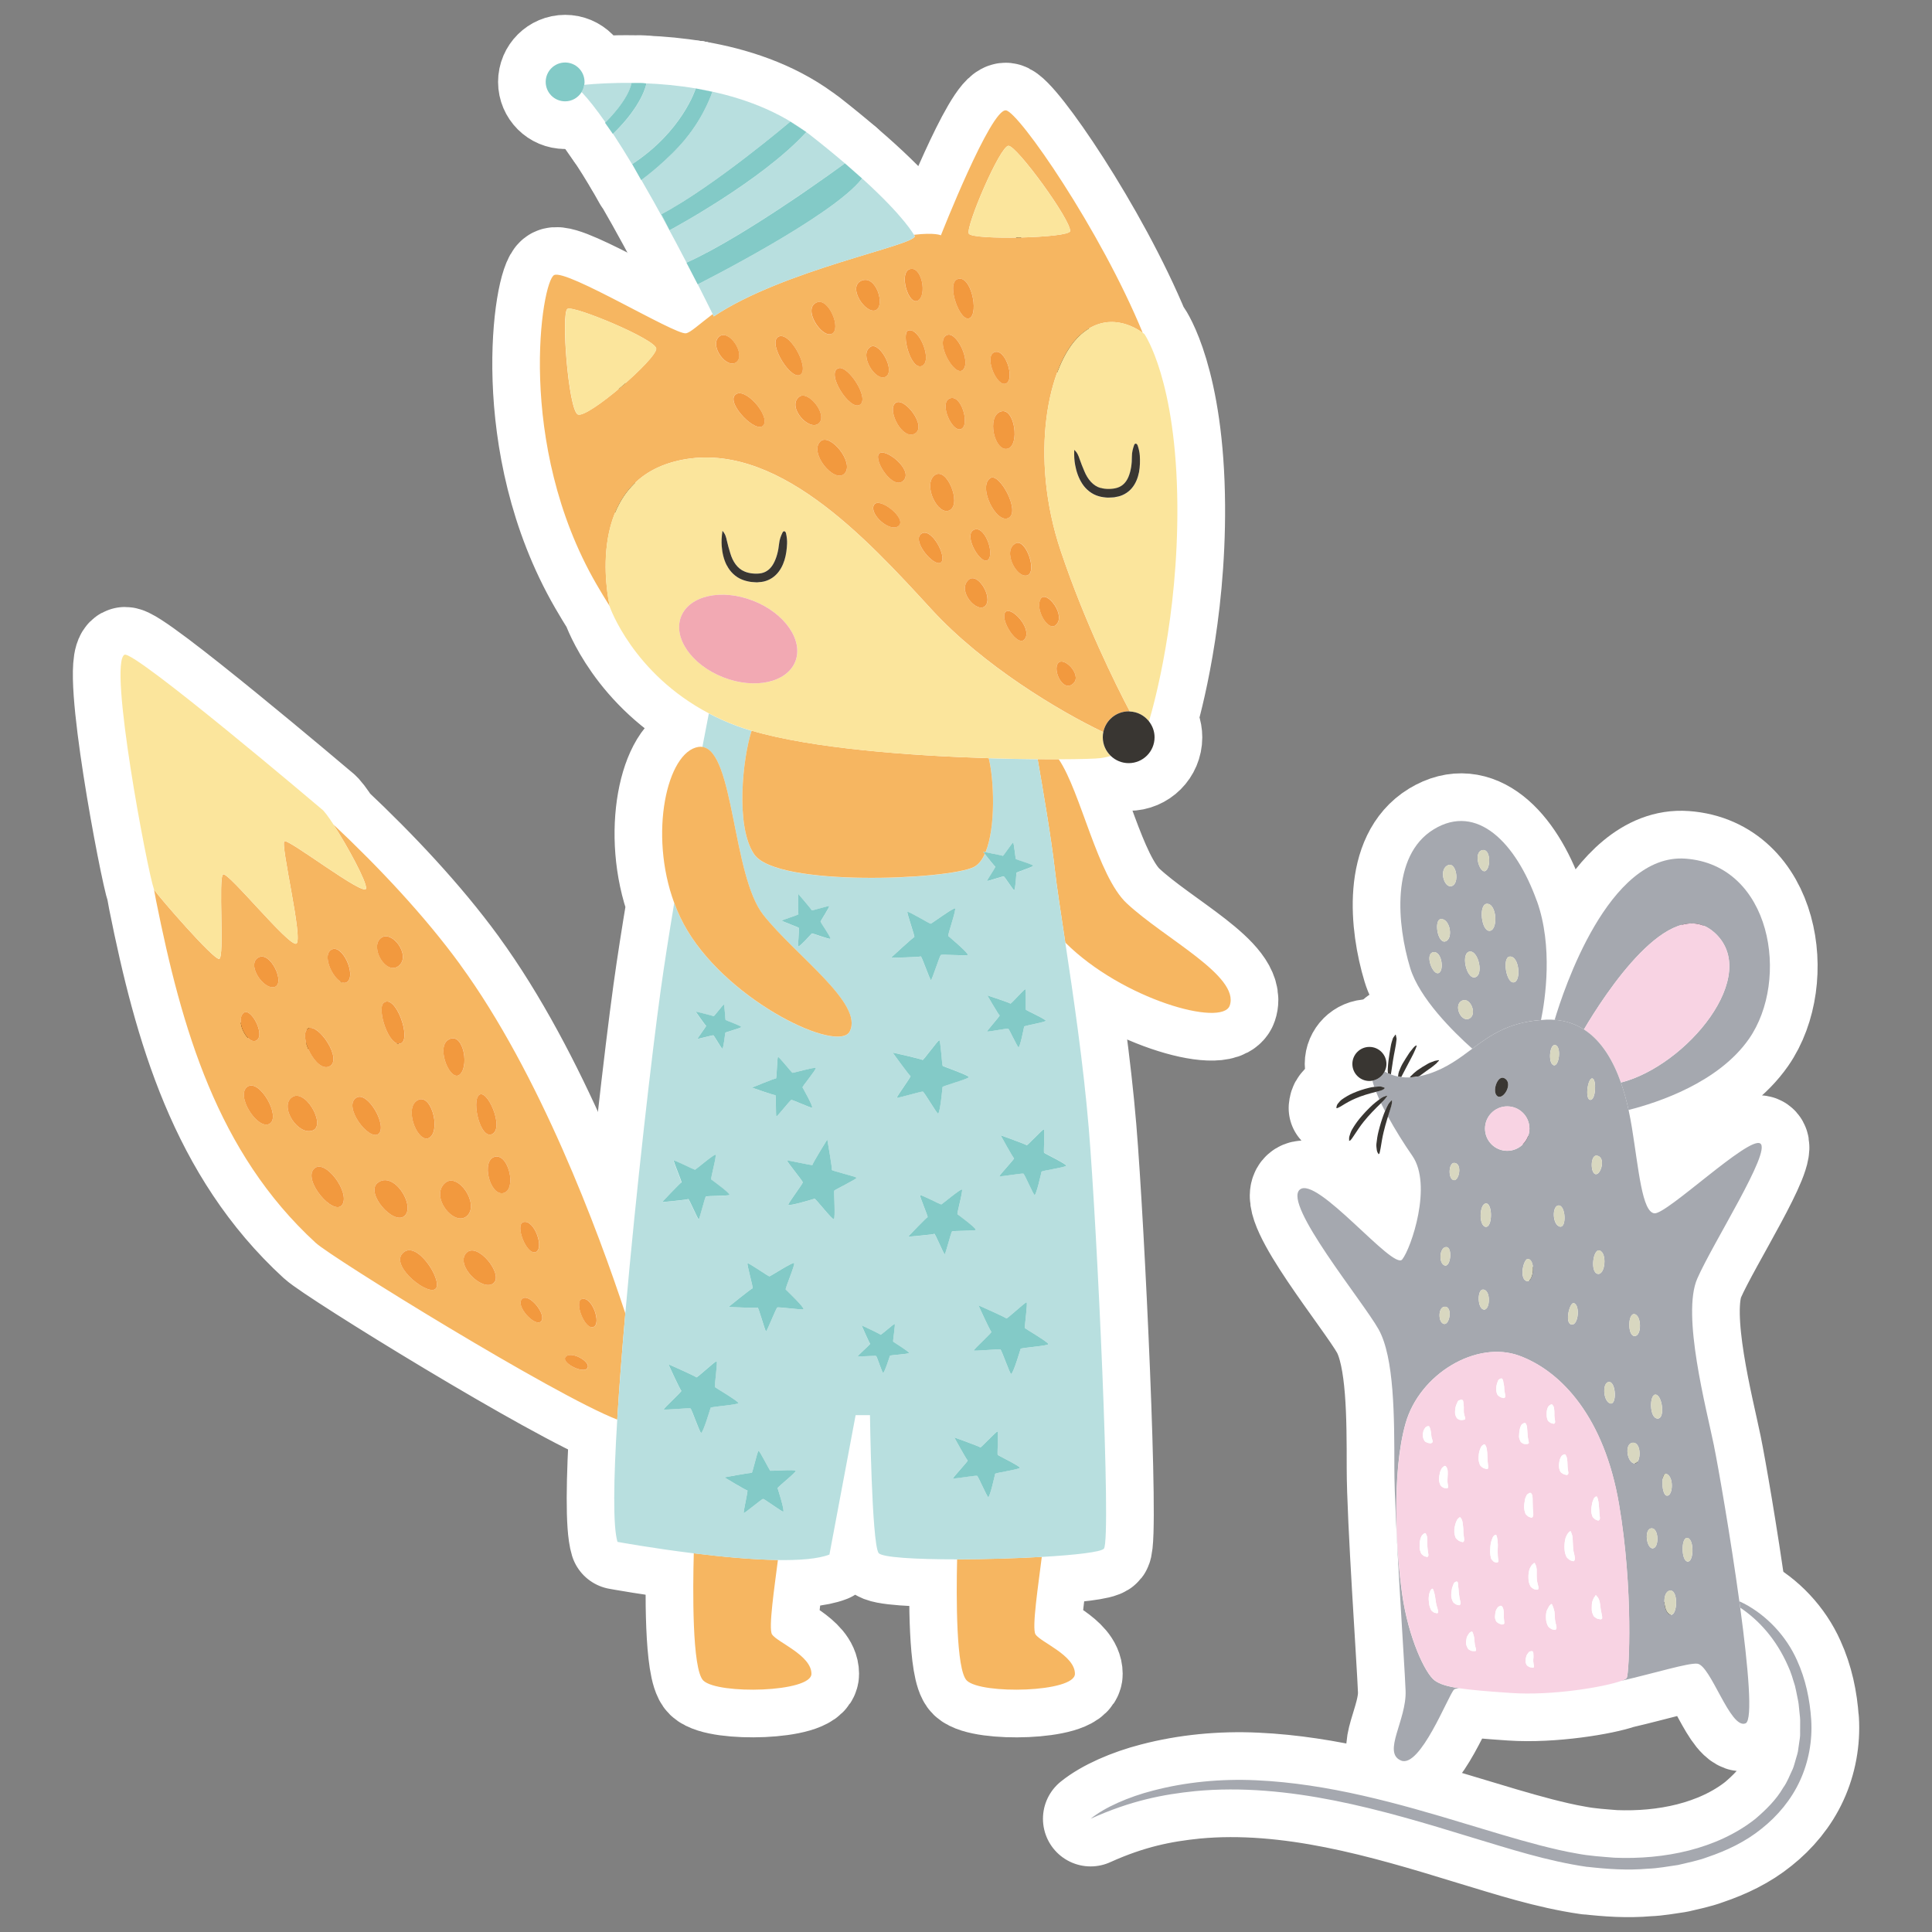 <?xml version="1.0" encoding="UTF-8"?>
<svg xmlns="http://www.w3.org/2000/svg" id="_レイヤー_1のコピー" width="211.67mm" height="211.67mm" viewBox="0 0 600 600">
  <rect x="0" y="0" width="600" height="600" fill="#808080" stroke="none"/>
  <defs>
    <style>.cls-1{stroke:#fff;stroke-linecap:round;stroke-linejoin:round;stroke-width:29.6px;}.cls-2{fill:#f8d3e3;}.cls-2,.cls-3,.cls-4,.cls-5,.cls-6,.cls-7,.cls-8,.cls-9,.cls-10,.cls-11,.cls-12{stroke-width:0px;}.cls-3{fill:#393632;}.cls-4{fill:#d8d7c0;}.cls-5{fill:#a5a8af;}.cls-6{fill:#b8dfdf;}.cls-7{fill:#83cac7;}.cls-8{fill:#f2a9b3;}.cls-9{fill:#fff;}.cls-10{fill:#fbe59c;}.cls-11{fill:#f2993e;}.cls-12{fill:#f6b661;}</style>
  </defs>
  <path class="cls-1" d="m562.49,534.13c-.42-6.33-1.74-12.67-4.42-18.53-3.33-7.48-9.37-13.91-16.46-17.61-.51-.27-.98-.49-1.43-.69.1.66.18,1.32.27,1.98,5.73,3.86,11.12,9.66,14.82,18.08.95,1.99,1.53,4.11,2.18,6.21.28,1.06.45,2.16.69,3.24s.45,2.16.53,3.27l.34,3.3c.11,1.1,0,2.19.04,3.28-.05,1.09.08,2.2-.11,3.27l-.47,3.23c-.09,1.09-.46,2.12-.76,3.16-.33,1.03-.54,2.1-.97,3.09-.95,1.95-1.66,4.01-2.95,5.77-2.17,3.76-5.34,6.85-8.63,9.67-5.99,4.75-13.18,7.93-20.66,9.84-7.5,1.9-15.33,2.55-23.12,2.24-3.89-.32-7.78-.55-11.62-1.29-3.85-.65-7.68-1.58-11.51-2.55-7.64-1.99-15.23-4.33-22.84-6.62-21.21-6.44-42.96-12.57-65.24-13.59-11-.52-21.93.55-32.04,3.19-7.71,1.98-15.03,5.21-19.43,8.76,12.47-5.64,22.51-7.57,32.48-8.58,14.42-1.37,29.03.1,43.33,2.94,14.32,2.85,28.38,7.08,42.43,11.4,11.79,3.55,23.58,7.41,36.04,9.2v-.04c6.23.71,12.53,1.14,18.8.58,3.15-.1,6.24-.72,9.37-1.15,3.06-.74,6.18-1.33,9.15-2.44,5.98-2.02,11.82-4.79,16.8-8.83,5.01-3.97,9.25-9.05,11.94-14.94,2.7-5.87,3.88-12.43,3.48-18.85Z"></path>
  <path class="cls-1" d="m457.22,325.7c5.53-4.12,11.18-8.15,21.35-8.92,1.29-6.33,3.8-22.81-1.3-37.02h0c-6.47-18.01-18.53-30.42-31.99-22.21-13.46,8.21-11.36,29.72-7.34,43.01,2.86,9.47,13.44,19.91,19.3,25.13Zm12.92-20.61c-.44.07-.85-.16-1.2-.58.35.41.75.64,1.19.57,1.92-.32,1.83-5.62.13-7.42,1.72,1.79,1.81,7.11-.12,7.43Zm-23.34-2.89c-.46.2-.96-.06-1.41-.58.45.5.94.76,1.4.57,1.48-.63,1.17-4.96-.47-6.17,1.64,1.2,1.97,5.55.47,6.18Zm2.1-9.83c-.47.15-.89,0-1.26-.36.36.34.78.5,1.25.35,2.08-.65,1.72-5.06-.09-6.49,1.82,1.42,2.19,5.85.1,6.5Zm13.77-3.27c-.33.03-.64-.08-.91-.29.27.21.57.31.9.28,2.13-.21,2.27-5.72.56-7.7,1.72,1.97,1.58,7.5-.56,7.71Zm-1.31-18.63c-.32.2-.67.12-.99-.15.32.26.66.34.98.14,1.28-.79,1.53-4.38.46-5.85,1.07,1.46.82,5.07-.45,5.86Zm-6.38,27.75c.01,2.48,1.38,5.7,3.1,5.29,1.55-.37,1.7-2.85,1.09-4.96.62,2.11.46,4.6-1.09,4.97-1.72.41-3.09-2.82-3.1-5.3Zm-2.16,14.58c-.06,1.97,1.62,4.37,3.42,3.56.49-.22.82-.6,1-1.05-.19.46-.51.84-1,1.06-1.81.81-3.49-1.6-3.42-3.57Zm-1.96-37.61c-.63.2-1.2-.06-1.66-.57.46.5,1.03.76,1.65.56,2.17-.68,1.65-5.62-.06-6.47,1.73.84,2.24,5.79.07,6.48Z"></path>
  <path class="cls-1" d="m431.93,333.69c.03-.17.07-.35.1-.52h0c.2-1.31.39-2.63.59-3.91.33-2.19.9-4.33,1.1-6.54.02-.35-.17-.76-.2-1.12-.03-.28-.12-.36-.24-.18-.14.32-.53.63-.72,1.09-.24.78-.52,1.58-.64,2.39-.26,1.41-.49,2.84-.68,4.27-.13.99-.21,2-.26,3-.02.39.03.78.08,1.16.27.12.56.24.87.36Z"></path>
  <path class="cls-1" d="m435.16,334.5c.07-.11.13-.23.2-.33h-.02c.53-1.03,1.08-2.07,1.61-3.09.87-1.75,1.89-3.41,2.63-5.23.1-.24.2-.52.34-.88.08-.23-.03-.35-.19-.25-.29.17-.57.4-.84.74-.44.58-.95,1.12-1.34,1.73-.7,1.06-1.37,2.13-2.01,3.22-.43.77-.76,1.59-1.09,2.42-.15.41-.21.87-.25,1.32,0,.07,0,.15.02.22.3.06.61.11.93.15Z"></path>
  <path class="cls-1" d="m445.58,329.46c-.7.3-1.48.49-2.13.88-1.16.65-2.29,1.34-3.37,2.11-.74.56-1.42,1.19-2.06,1.86-.09.09-.14.19-.22.29.9-.04,1.87-.15,2.92-.35.16-.12.32-.26.5-.37h0c.81-.6,1.62-1.19,2.45-1.77.85-.54,1.63-1.18,2.41-1.85.23-.24.43-.54.68-.74.18-.17.17-.3-.02-.26-.32.07-.72.1-1.16.21Z"></path>
  <path class="cls-1" d="m433.03,455.85c0,15.73,3.15,60.15,3.49,69.24.35,9.09-7.34,19.23-1.4,21.68,5.95,2.44,14.68-20.28,16.43-22.03.29-.29.89-.39,1.76-.4-3.94-.58-6.14-1.3-7.71-2.4-2.97-2.1-8.22-13.29-10.14-26.75-1.92-13.46-3.32-37.77,1.05-53.15.82-2.89,2.11-5.61,3.75-8.08-1.63,2.47-2.91,5.17-3.73,8.05-4.37,15.39-2.97,39.69-1.05,53.15,1.92,13.46,7.17,24.65,10.14,26.75,1.56,1.1,3.76,1.81,7.71,2.4,3.58.53,8.58.95,15.91,1.45,12.9.88,28.88-1.85,34.22-3.74.51-.18.92-.35,1.23-.52-.31.17-.73.35-1.27.54,10.91-2.53,20.74-5.59,23.66-5.35,4.2.35,10.29,20.57,15.04,18.53,2.31-.99.81-17.5-1.67-35.93-.09-.66-.18-1.32-.27-1.98-2.77-20.16-6.6-42.03-7.85-48.12v-.02c-2.43-11.89-10.13-40.91-5.23-52.1,4.9-11.19,23.08-39.52,19.58-41.96s-29.03,22.03-32.87,21.68c-3.85-.35-4.9-13.63-7-26.58-.28-1.72-.62-3.58-1.04-5.52,9.16-2.31,27.97-8.53,37.41-22.1,12.77-18.36,7-54.03-19.75-55.95-23.94-1.72-37.92,41.03-40.61,50.07-.83-.07-1.68-.09-2.58-.06-.58.02-1.12.09-1.67.12-10.17.76-15.81,4.79-21.35,8.92-3.94,2.94-7.85,5.91-13.36,7.74-1.12.37-2.14.62-3.12.81-1.04.2-2.01.32-2.92.35-.96.04-1.86,0-2.67-.11-.32-.04-.63-.1-.93-.15-.85-.17-1.6-.4-2.29-.67-.31-.11-.59-.23-.87-.36-.38-.18-.73-.35-1.06-.54,0,0,0,0,0,0,.36-.72.58-1.51.58-2.36,0-2.92-2.37-5.29-5.29-5.29s-5.29,2.37-5.29,5.29,2.37,5.29,5.29,5.29c.32,0,.63-.04.94-.09.14.6.33,1.25.56,1.93.51-.06,1.02-.1,1.53-.13,0,0,0,0,0,0-.51.04-1.01.08-1.53.13-.53.06-1.04.14-1.55.27-1.76.42-3.48.98-5.13,1.71-1.16.51-2.25,1.15-3.27,1.86-.51.35-.94.84-1.32,1.33-.32.32-.47.93-.51,1.42.49.07.68-.24.98-.32.28-.13.51-.28.74-.42,1.35-.84,2.74-1.63,4.21-2.25,2.06-.91,4.22-1.5,6.38-2.06.29.76.64,1.55,1.01,2.36-.71.53-1.41,1.07-2.07,1.66-1.46,1.36-2.85,2.81-4.1,4.35-.88,1.08-1.66,2.23-2.35,3.44-.33.6-.54,1.27-.74,1.92-.08.25-.12.51-.12.77s.08.55-.04.7c.36-.03.5-.17.61-.32.13-.14.25-.28.33-.42.19-.28.37-.53.54-.79.99-1.48,1.96-3,3.08-4.39,1.64-2.04,3.48-3.93,5.38-5.76.28-.27.53-.54.81-.8.32-.35.66-.72.93-1.13h.02s0,.01,0,.02c-.28.41-.6.77-.93,1.13-.28.26-.53.53-.81.8.38.8.8,1.63,1.24,2.47-.12.31-.26.63-.38.94-.65,1.74-1.19,3.52-1.64,5.33-.31,1.26-.52,2.55-.65,3.83-.07.64.02,1.29.11,1.92.03.24.09.48.2.72.06.23.45.49.22.61l.31-.1c.1-.03.06-.09.09-.13.03-.09.07-.17.08-.26.04-.17.07-.33.11-.5.07-.32.12-.6.18-.89.28-1.66.53-3.33.93-4.96.32-1.37.71-2.73,1.12-4.09.08-.26.16-.51.24-.75.34-1.1.73-2.18,1.03-3.29.14-.43.18-.9.23-1.36h0s0-.03,0-.05c0,.02,0,.03,0,.05-.05.46-.09.93-.23,1.36-.31,1.11-.69,2.2-1.03,3.29,2.28,4.16,5.01,8.52,7.59,12.23,6.29,9.09-.35,28.67-3.15,32.18-2.8,3.49-26.58-26.23-31.82-21.68-5.24,4.54,19.58,34.62,24.48,43.37,4.9,8.75,4.9,27.28,4.9,43.01Zm17.36-66.52c.12,1.82-.61,4.13-1.81,3.64,1.2.48,1.92-1.82,1.81-3.64Zm-1.98,21.83s0,0,.01,0c0,0,0,0-.01,0,0,0-.01,0-.02,0,0,0,.01,0,.02,0Zm1.8-3.12c0-1.22-.46-2.32-1.63-2.22h0c1.17-.1,1.63.99,1.63,2.22Zm11.14-27.04c2.19.35,2.19-7.26.17-7.26,2.09,0,2.01,7.61-.17,7.26Zm-.35,25.69c.06,0,.13,0,.18-.01-.06.02-.12.01-.18.01Zm13.63-15.72s0,0,0,0c-1.4-.32-2.87,5.77-.69,6.82.14.06.27.1.39.1-.13,0-.26-.04-.4-.1-2.19-1.05-.7-7.17.7-6.82Zm25.1,38.2c-.07,0-.14.02-.21.04.07-.01.13-.04.21-.04,2.05,0,2.4,6.53.64,6.7,1.76-.17,1.33-6.7-.64-6.7Zm.26,6.65c-1.91-.69-2.35-5.26-.96-6.39-1.38,1.13-.94,5.7.96,6.39Zm-2.48-74.87c.09,1.73-.94,3.87-1.98,3.7,1.04.16,2.07-1.98,1.98-3.7Zm-2.6,29.93c-.08.44-.13.9-.15,1.36.01-.46.06-.92.15-1.36Zm3.37.9c0-.22,0-.45-.03-.67.02.22.03.44.03.67Zm-1.52-3.43c-.13-.04-.25-.05-.36-.02-.23.04-.45.19-.64.42.19-.23.41-.38.64-.42.12-.02.24-.01.36.02.61.19,1.02.77,1.26,1.52-.24-.76-.65-1.34-1.26-1.52Zm-.87-29.46c-1.01-.13-1.51,1.25-1.56,2.69.04-1.44.55-2.82,1.56-2.69.09.01.17.04.25.07-.08-.02-.16-.05-.25-.07Zm-.53-20.46c.04-.61.03-1.23-.03-1.77.06.54.07,1.16.03,1.77Zm-1.05-3.49c.09-.03.18-.03.27,0-.09-.03-.18-.03-.27,0Zm-4.3,72.8c0-.21,0-.41-.02-.62.01.2.02.41.02.62Zm-1.29-3.03c.26.06.48.21.66.43-.18-.22-.4-.38-.66-.43Zm-1.5,2.45c.2-.8.48-1.52.79-1.97-.31.45-.6,1.18-.79,1.97Zm.15,3.77s-.06-.12-.09-.17c.03.06.06.12.09.17Zm-.35-.9c-.12-.65-.08-1.47.06-2.26-.14.8-.18,1.61-.06,2.26Zm-2.63-35.61s-.06,0-.09-.01c.03,0,.06,0,.09.01Zm-.41-.05s0,0,0,0c-2.01.18-1.91,5.85.36,6.56.14.04.27.05.39.04-.12.02-.25,0-.4-.04-2.27-.7-2.36-6.38-.35-6.56Zm10.46,123.34c-.03.15-.06.3-.07.45,0-.15.03-.3.07-.45Zm2.41-26.31c-.06-.73-.19-1.45-.19-2.19l-.15-1.83c-.03-.61-.13-1.23-.3-1.85-.06-.2-.12-.4-.21-.59-.07-.15-.32-.2-.47-.1-.06.04-.11.09-.17.14.06-.05.11-.1.18-.15.15-.11.4-.06.47.1.09.19.16.4.21.59.15.62.27,1.23.3,1.85l.15,1.83c0,.73.13,1.46.19,2.19,0,.12.02.25-.05.39-.03.07-.04.14-.09.22.05-.07.06-.14.08-.21.07-.14.06-.27.05-.39Zm-16.52-31.59c.03.45.16.91.35,1.34-.2-.45-.32-.9-.35-1.35h0s0,0,0,0Zm.11-1.95s0,.02,0,.03c0-.01,0-.02,0-.03h0c.11-.37.21-.74.47-1.1,0,0,0,0,.01,0,0,0,0,0-.01,0-.25.36-.35.74-.47,1.1Zm.25,3.3c.1.22.39.42.68.63-.29-.2-.58-.41-.68-.63Zm1.79,1.03c-.43-.09-.94-.24-1.1-.39.16.15.68.29,1.1.39Zm-.88-5.94s0,0,.01,0c.16-.09.44-.05.52.08,0,0,0,0,0,0,0,0,0,0,0,0-.08-.12-.35-.16-.52-.08,0,0,0,0-.01,0Zm.84.54s0,0,0,0c.22.5.19.98.26,1.48l.02,1.47c.01.34.07.68.12,1.02-.06-.34-.12-.68-.12-1.02l-.02-1.47c-.07-.5-.05-.98-.26-1.48,0,0,0,0,0,0Zm.47,5.03c-.03.11,0,.23-.39.37.37-.15.36-.26.39-.37Zm.03-.32s0,0,0,0c0,0,0,0,0,0h0Zm-8.49,6.96s0,0,0,0c.48-.25.31-.28.34-.37,0-.09,0-.16-.03-.25-.14-.47-.23-1.15-.32-1.83l-.13-1.69c-.06-.56-.03-1.13-.23-1.69-.07-.18-.16-.36-.26-.53-.08-.13-.42-.17-.62-.07,0,0,.01,0,.02,0,.2-.11.53-.07.62.07.1.17.19.35.26.53.21.56.17,1.13.23,1.69l.13,1.69c.1.68.17,1.36.32,1.83.02.09.03.16.03.25-.03.1.15.12-.35.38Zm-1.88-6.01c.14-.16.35-.29.59-.41-.23.12-.44.26-.59.41Zm1.56,21.9c.16-.27.53-.48.84-.65.05-.03.1-.04.16-.05-.05,0-.11.02-.15.05-.32.18-.68.38-.84.65-.09.2-.19.39-.28.59.09-.2.18-.39.27-.59Zm2.04,6.13c-.04.19-.02.39-.19.63.17-.24.14-.43.19-.63Zm0,0c.04-.37-.06-.74-.08-1.11.03.37.11.74.08,1.11h0Zm-.3-6.03c.12.64.13,1.27.11,1.9.02-.63,0-1.26-.11-1.9Zm-.32-.64h0s0,0,0,0c.12.21.26.42.31.63-.06-.21-.2-.42-.31-.63Zm-1.1,7.05c-.3-.26-.64-.53-.74-.82.1.28.44.56.74.82Zm.45,16.85c.09-.54.43-1.05.73-1.56.21-.3.54-.5.73-.7.05-.06.11-.07.17-.04-.05-.02-.1,0-.15.06-.18.19-.52.4-.73.7h-.02c-.3.49-.64,1-.73,1.55-.25.94-.28,1.92-.21,2.89.06.68.24,1.37.58,2,.04.08.09.15.16.23-.07-.08-.12-.15-.17-.24-.34-.63-.53-1.32-.58-2-.07-.98-.04-1.96.21-2.89Zm2.86,5.13c.01.06.02.12.02.18,0-.06-.01-.13-.02-.18Zm-11.46-58.79c-.22-.07-.36-.14-.49-.22-.32-.2-.62-.41-.74-.63-.03-.06-.04-.11-.07-.17.02.05.03.09.06.14.11.22.42.43.74.63v.02c.11.08.27.15.49.22.13.05.44.1.52.15-.11-.04-.39-.09-.52-.14Zm.3,65.04s-.06-.07-.09-.11c.03.04.06.07.09.11Zm-1.27-14.32s0,.03,0,.05c0-.02,0-.04,0-.06,0,0,0,0,0,0Zm-.17-5.02l-.06,2.16s0,0,0,0l.06-2.16h0Zm-14.46,15.99c-.03-.83.07-1.67.25-2.5.06-.23.15-.47.25-.7-.1.23-.19.47-.25.7-.18.82-.27,1.66-.25,2.49,0,0,0,0,0,0Zm2.88,1.93c-.16-.69-.36-1.38-.42-2.1-.1-.59-.15-1.19-.19-1.79-.02-.6-.2-1.21-.18-1.81,0-.19-.04-.39-.11-.59-.05-.15-.36-.22-.55-.12-.32.16-.61.35-.69.62,0,.02-.02.05-.02.07,0-.03.02-.05.02-.08.08-.27.36-.47.69-.62.19-.1.51-.03.55.12.07.2.11.4.11.59-.02.61.16,1.22.18,1.81.04.6.1,1.2.19,1.79.06.72.26,1.41.42,2.1,0,.01,0,.03,0,.04,0,0,0-.02,0-.03Zm-4.31-41.88c-.06-.1-.12-.2-.19-.29.07.1.13.19.19.29Zm-5.52,39.91c.03-.5.21-.99.37-1.48,0,0,0,0,0-.01,0,0,0,0,0,.01-.16.49-.34.98-.37,1.48-.03.22-.05.43-.06.65,0-.22.02-.43.06-.65Zm.45-47.45s.05.03,0,.05c0,0,0,0-.01,0,.05-.03.04-.04,0-.06Zm.43,45.25s0,0,0,0c0,0,0,0,0,0,0,0,0,0,0,.01,0,0,0,0,0-.01Zm-2.69-47.17c.07.43.26.86.53,1.25h0c.05.06.12.12.21.18-.09-.06-.16-.11-.22-.18-.28-.39-.47-.81-.53-1.25-.12-.62-.03-1.26.13-1.88h0c.06-.35.37-.7.55-1.03.13-.2.4-.34.71-.46.05-.02.1-.03.16-.03-.05,0-.11.01-.15.03-.32.11-.57.26-.71.46-.18.33-.5.68-.55,1.03-.16.62-.26,1.26-.13,1.88Zm.16,30.07c-.16.12-.31.25-.44.4.13-.16.28-.29.44-.4Zm1.17,2.85c0,.28,0,.55.01.83,0-.28-.01-.55-.01-.83Zm.01-31.18c-.05-.02-.1-.04-.15-.07.05.02.11.05.16.07.12.06.29.1.5.13,0,0,.02,0,.03,0-.01,0-.03,0-.04,0-.21-.03-.37-.08-.5-.13Zm1.98,46.1c-.08-.2-.15-.4-.22-.6,0,0,0,0,0,0,0,0,0,0,0,0,.07.2.14.4.22.6,0,.01,0,.02,0,.03,0-.01,0-.02,0-.03Zm-2.09-10.6c-.06-.07-.47-.11-.66-.19-.22-.08-.36-.16-.49-.26-.32-.24-.61-.51-.73-.77-.23-.55-.41-1.13-.43-1.7-.02-.82.02-1.65.19-2.46.14-.47.27-.93.58-1.37,0,0,0,0,0,0-.31.44-.44.91-.58,1.37-.17.81-.21,1.64-.19,2.46.02.57.2,1.15.43,1.7.11.28.41.53.73.77.11.1.27.18.49.26.19.08.59.13.66.19.18-.05.26-.1.29-.14-.03.04-.1.09-.3.15Zm3.23,17.47h0c.22-.15.24-.24.22-.32,0-.08,0-.15,0-.23,0-.14-.02-.28-.05-.4h0c-.15-.73-.47-1.43-.58-2.18,0,0,0,0,0,0,0,0,0,0,0,0,.11.74.43,1.45.58,2.19.03.12.04.26.05.4,0,.07,0,.14,0,.23,0,.08,0,.16-.22.31Zm.5-41.53c0-.81.14-1.57.32-2.27.12-.41.3-.8.55-1.21.14-.24.45-.45.72-.66.15-.12.41-.11.53.03,0,0,0,0,0,0-.12-.14-.37-.15-.52-.03-.26.2-.57.41-.72.66-.26.41-.43.8-.55,1.21-.17.72-.31,1.47-.32,2.27.02.56.17,1.16.43,1.72.03.07.07.14.13.2-.06-.07-.1-.14-.14-.21-.26-.56-.41-1.16-.43-1.72Zm7.45,19.46s0,0,0,0c.46-.34.3-.61.36-.88-.03-.76-.23-1.53-.24-2.28,0-.64,0-1.27-.11-1.91-.11-.64-.1-1.27-.36-1.91-.1-.2-.27-.41-.37-.61-.04-.08-.11-.12-.19-.14.08.01.15.06.2.14.1.2.28.4.37.61.27.64.26,1.27.36,1.91.11.64.11,1.27.11,1.91,0,.75.21,1.52.24,2.28-.06.27.11.53-.36.88Zm.54-38.07s.04-.04.06-.06c-.02.02-.03.04-.06.06,0,0,0,0,0,0Zm.11-.12c.07-.11.04-.16.03-.23,0-.09-.02-.17-.05-.25-.14-.46-.32-1.02-.39-1.64-.03-.53,0-1.06,0-1.59-.04-.53-.12-1.08-.15-1.62,0-.17-.08-.35-.17-.53-.08-.14-.48-.22-.72-.14-.3.09-.57.21-.72.36.15-.15.43-.27.73-.37.24-.08.64,0,.72.14.1.18.17.36.17.53.03.54.11,1.09.15,1.62,0,.53-.04,1.07,0,1.59.07.62.24,1.18.39,1.64.03.08.04.16.05.25,0,.07.04.13-.04.24Zm1.71,71.84c-.35-.16-.7-.35-.83-.58-.29-.46-.5-.95-.57-1.45-.08-.73.06-1.45.21-2.16h.02c.18-.4.46-.78.7-1.16.14-.22.42-.37.65-.5.07-.04.15-.04.23-.02-.07-.02-.14-.02-.21.02-.23.12-.51.28-.65.5-.24.37-.52.75-.7,1.16-.15.71-.29,1.44-.21,2.16.08.51.29.99.57,1.45.14.23.49.42.83.58h-.02c.16.1.52.16.98.18-.47-.01-.83-.07-1-.18Zm5.28-56.35s0,0,0,0c.19-.35.2-.62.18-.88-.06-.74-.2-1.5-.21-2.24l-.08-1.88c-.09-.63-.1-1.26-.32-1.9-.09-.2-.2-.41-.3-.61-.06-.11-.23-.17-.38-.15.15-.02.32.03.39.15.1.2.21.41.3.61.23.64.24,1.27.32,1.9l.08,1.88c0,.74.14,1.5.21,2.24.02.26,0,.52-.18.88Zm1.78,28.63c-.32-.28-.63-.63-.74-.98-.16-.66-.26-1.33-.26-1.99.03-.95.05-1.9.26-2.84l.02-.02c-.21.93-.23,1.88-.26,2.82,0,.66.09,1.33.26,1.99.11.35.42.71.74.98l-.02.02c.11.11.27.2.5.27.22.07.57.09.74.11.23-.13.3-.23.33-.3-.02.08-.09.17-.33.31-.16-.03-.52-.05-.74-.11-.23-.07-.38-.16-.5-.27Zm.86,18.57c-.21-.44-.36-.89-.34-1.34,0-.32.03-.64.08-.95.06-.32.08-.63.19-.95.15-.35.32-.71.6-1.04.13-.2.49-.33.75-.46.15-.08.37-.02.5.11,0,0,0,0,0,0-.12-.12-.34-.18-.49-.1-.26.12-.62.26-.75.46-.29.33-.45.69-.6,1.04-.12.31-.13.63-.19.95-.04.32-.07.63-.08.95-.02.44.13.9.34,1.34.03.05.07.11.11.16-.05-.06-.1-.11-.12-.17Zm1.71,1.06s0,0,0,0c0,0,0,0,0,0,0,0,0,0,0,0Zm1.13-70.7c-.03.06-.08.11-.11.18-.12.07.02.12-.5.22,0,0,0,0,0,0,.51-.09.37-.15.49-.22.04-.07.09-.12.11-.18,0-.11.02-.22,0-.32-.04-.59-.23-1.18-.28-1.79-.06-.5-.02-1-.13-1.5l-.28-1.5c-.04-.16-.13-.32-.24-.47,0,0,0,0,0,0,.11.15.2.32.24.48l.28,1.5c.11.5.08,1,.13,1.5.05.59.25,1.18.28,1.79,0,.11,0,.21,0,.32Zm6.12,31.91c.04-.22.12-.45.21-.67-.09.22-.17.44-.2.67h0c-.16.81-.29,1.68-.26,2.52.01.22.05.45.09.67-.04-.22-.08-.45-.09-.67-.03-.84.1-1.71.26-2.52Zm2.6,52.19c-.74-.04-1.16-.15-1.37-.29-.3-.17-.59-.36-.7-.56-.22-.41-.35-.84-.33-1.26,0-.31.05-.61.1-.91.08-.3.1-.6.27-.88.16-.32.42-.62.64-.92,0,0,0,0,0,0-.22.29-.48.59-.64.91-.16.28-.19.58-.27.88-.06.3-.1.6-.1.91-.02.42.11.86.33,1.26.11.2.39.39.7.56.2.13.63.25,1.37.29.05-.03.08-.06.1-.09-.03.03-.06.06-.11.09Zm7.13-12.04s-.04.09-.1.14c.05-.05.07-.09.09-.14.05-.09.1-.17.08-.25,0-.15,0-.29,0-.42-.14-.75-.41-1.51-.47-2.29l-.12-1.95c0-.32-.08-.65-.18-.98-.1-.33-.17-.67-.32-1-.08-.22-.18-.44-.28-.66-.08-.17-.24-.22-.34-.11-.09.09-.21.19-.32.3.11-.12.23-.22.33-.31.11-.11.27-.06.34.11.1.22.2.44.28.66.14.34.22.68.32,1,.11.33.19.66.18.98l.12,1.95c.06.77.32,1.53.47,2.29.02.13.02.27,0,.42.02.08-.03.15-.08.25Zm1.04-52.47v.02c.13-.39.32-.78.56-1.17.16-.23.4-.4.73-.54.18-.09.49-.04.56.09.12.25.2.41.26.52.2.53.28,1.06.3,1.58.03.53.07,1.05.07,1.58.02.63.17,1.25.24,1.87,0,0,0,0,0,.01-.08-.62-.22-1.25-.24-1.86,0-.53-.04-1.05-.07-1.58-.02-.53-.1-1.05-.3-1.58-.05-.11-.13-.27-.26-.52-.08-.13-.38-.18-.56-.09-.32.14-.56.32-.73.54-.24.38-.43.77-.55,1.17-.12.7-.26,1.39-.2,2.09,0,.11.04.21.05.32-.02-.12-.05-.24-.06-.36-.06-.7.08-1.39.2-2.09Zm1.73,24.71c.11-.6.38-1.18.73-1.75.21-.32.5-.57.72-.78h0c.14-.11.34-.04.38.15,0,.25.19.52.25.76.26.79.24,1.55.28,2.31,0,.09,0,.19.01.28,0-.09,0-.18-.01-.26-.04-.76-.02-1.51-.28-2.31-.07-.25-.25-.53-.25-.76-.04-.19-.24-.27-.38-.14-.22.21-.51.46-.72.78-.34.56-.61,1.15-.73,1.75h0c-.2.99-.27,2.01-.2,3.01-.08-1.01-.01-2.04.2-3.04Zm2.99,5.86c0-.08,0-.15-.01-.22-.07-.89-.45-1.75-.5-2.65-.02-.13-.02-.27-.03-.4.01.13.01.26.03.38.06.91.43,1.77.5,2.65.01.08.02.16.01.24Zm8.1,18.96s0,0,0,0c.52-.23.35-.36.39-.51,0-.14,0-.27-.02-.4-.14-.74-.29-1.49-.43-2.21-.22-1.24-.12-2.49-.9-3.73-.16-.2-.44-.39-.52-.59h0c-.03-.07-.06-.11-.09-.13.03.01.07.06.1.14.08.19.35.39.52.59.77,1.24.68,2.48.9,3.73.14.73.29,1.48.43,2.21h0c.02.11.03.25.02.39-.03.14.13.28-.39.52Zm10.75-88.07c.83-.22,1.29-1.38,1.36-2.69-.08,1.31-.53,2.47-1.36,2.69Zm1.37-3.21s0-.07,0-.1c0,.03,0,.07,0,.1Zm4.33,69.1c1.64-.73,1.43-6.02-.6-6.12,2.04.1,2.23,5.39.6,6.12Zm10.85,4.12c1.64-.78,1.51-7.37-.62-7.26-.11,0-.21.04-.31.09.1-.06.21-.1.33-.1,2.14-.1,2.26,6.54.6,7.27Zm-5.68,16.59s0,0,0,0c2.18.41,2.5-7.86-.17-7.51,0,0,0,0,0,0,2.68-.36,2.36,7.95.17,7.51Zm-1.05-36.98s0,0,0,0c1.83-.01,2.17-6.12-.36-6.82,0,0,0,0,0,0,2.53.71,2.19,6.82.35,6.82Zm-2.98-23.96s0,0,0,0c2.53.07,1.37-7.73-.78-7.43,0,0,0,0,0,0,2.17-.32,3.32,7.51.78,7.43Zm-1.75,34.1h0c-2.54-.09-1.75,6.29.26,6.21h0c-2.01.09-2.8-6.29-.26-6.21Zm-5.51-66.53s0,0,.01,0c0,0,0,0-.01,0-1.01-.09-1.53,1.64-1.52,3.37-.01-1.74.51-3.47,1.52-3.38Zm-.1,39.96s0,0,0,0c-2.96-.34-2.35,5.68-.08,6.38.14.04.27.06.4.05-.13.01-.26,0-.41-.05-2.27-.7-2.88-6.73.09-6.38Zm2.61-152.72c-7.84,7.74-14.8,18.75-18.12,24.36,5.6,3.6,9.17,9.92,11.48,16.5,15.86-4.02,33.86-22.26,33.67-36.35.2,14.09-17.81,32.34-33.67,36.36h0c-2.32-6.58-5.88-12.9-11.48-16.5,0,0,0,0,0,0,3.31-5.61,10.28-16.63,18.12-24.36Zm-27.18,29.19s0,0,0,0c-1.66-.07-2.09,5.77-.35,6.29.11.03.21.04.31.02-.1.02-.21.02-.32-.02-1.75-.53-1.31-6.38.35-6.29Zm-17.75,15.94c1.76,1.08,4.64-3.6,2.53-5.34,2.12,1.75-.75,6.44-2.53,5.34Zm2.03-5.65c-.14-.06-.27-.1-.4-.12.13.01.27.05.4.12Zm-3.93,10.79c-1.25,1.25-2.02,2.97-2.02,4.88,0,3.81,3.09,6.9,6.9,6.9,1.9,0,3.63-.77,4.88-2.02-1.25,1.25-2.98,2.03-4.88,2.03-3.82,0-6.9-3.09-6.9-6.9,0-1.91.78-3.63,2.03-4.88Zm-2.73,54.89s0,0,0,0c-1.74.09-1.66,5.94.35,6.2,0,0,0,0,0,0-2.01-.26-2.1-6.12-.35-6.21Zm-8.83-39.35s0,0,0,0c-1.74-.07-2.01,4.81-.25,5.34.06.02.12.01.17.02-.06,0-.12,0-.18-.02-1.75-.53-1.49-5.42.26-5.34Zm-2.4,26.15s-.03-.01-.04-.01h0s.03,0,.04.01Z"></path>
  <path class="cls-1" d="m239.75,507.58c-1.17-1.83.77-14.69,1.83-23.12-8.13-.11-17.62-1.02-26.13-2.08-.3,10.94-.57,36.13,2.97,39.54,4.54,4.37,33.57,3.68,33.57-2.1s-10.66-9.8-12.24-12.24Z"></path>
  <path class="cls-1" d="m321.59,507.58c-1.22-1.9.92-15.68,1.95-24.06,0,0,0,0,.01,0,10.41-.6,18.49-1.52,19.3-2.59,2.36-3.15-2.1-99.13-4.72-130.61-1.63-19.63-4.8-41.19-7.27-57.56,17.74,17.65,48.74,26.27,51.05,19.52,3.15-9.18-20.19-20.72-31.99-31.74-9.1-8.49-14.3-34.71-21.12-44.74,6.96-.02,11.71-.18,12.99-.36,1.09-.14,2.17-.38,3.2-.66-1.54-1.46-2.5-3.52-2.5-5.8,0-.55.06-1.09.16-1.6-13.75-6.54-37.32-20.66-53.31-38.09-20.46-22.29-48.77-53.23-78.93-46.16h0c30.16-7.09,58.49,23.86,78.94,46.16,15.99,17.42,39.57,31.55,53.31,38.09.22-1.1.67-2.12,1.29-3-.62.89-1.07,1.9-1.29,2.99-.11.52-.16,1.05-.16,1.6,0,2.29.96,4.34,2.5,5.81,1.44,1.37,3.39,2.23,5.54,2.23,4.44,0,8.04-3.6,8.04-8.04,0-1.87-.67-3.57-1.74-4.94,1.72-5.78,9.05-32.5,8.82-67.02-.26-39.08-10.23-53.24-10.23-53.24,0,0-.19-.16-.53-.42,0,0,0,0-.01,0-13.06-31.82-38.49-68.61-42.47-69.06-4.72-.53-20.19,38.81-20.19,38.81,0,0-1.81-.94-8.36-.16.16.27.23.41.24.41h0s-.07-.14-.24-.41c-1.01-1.71-5.67-8.69-21.03-21.85l-.41-.36c-.2.15-30.51,22.47-49.17,30.84,0,0-.03,0-.04.02l3.49,6.73s0,0,.01,0c2.3,4.53,3.95,7.87,4.63,9.26.22.46.34.71.34.71,21.48-14.42,62.36-22.01,62.42-24.91,0,0,0,0,0,0,0,2.88-40.91,10.49-62.42,24.92,0,0-.12-.25-.34-.71-4.48,3.39-6.9,5.74-8.31,5.96-3.41.53-36.98-19.94-40.91-18.09-3.93,1.83-12.07,52.46,13.11,95.99,1.39,2.41,2.77,4.67,4.13,6.83,0,0,0,.02,0,.02.03.13.05.22.05.22,0,0,7.17,20.63,30.74,33.04,2.73,1.44,5.67,2.77,8.86,3.94,1.38.51,2.86.99,4.42,1.45h0s0,.01,0,.01c-1.55-.46-3.03-.94-4.41-1.45-3.19-1.17-6.13-2.5-8.86-3.94-.43,2.19-1.14,5.8-2.01,10.42,0,0,0,0-.01,0-.39-.06-.79-.07-1.22,0-9.79,1.53-15.46,27.03-7.52,48.46,0,.01,0,.02.01.03-1.58,9.45-3.07,18.88-4.24,27.36-2.64,19.11-7.6,61.85-10.94,100.03-1.02,11.7-1.9,22.96-2.51,32.99-1.15,18.81-1.37,33.25.08,37.98,0,0,10.7,1.96,23.7,3.56,8.52,1.06,18.01,1.97,26.13,2.08,6.72.1,12.51-.35,16-1.71h-.02l8.13-43.27h4.46s.53,39.08,2.63,42.75c.83,1.45,11.59,2.04,24.43,2.03-.27,11.7-.34,34.42,3.02,37.65,4.54,4.37,33.57,3.68,33.57-2.1s-10.66-9.8-12.24-12.24Zm-55.93-449.84c.8-.8,1.49-1.57,2.06-2.3h0c-.57.73-1.26,1.5-2.07,2.3Zm-17.52,65.52c1.14-.92,2.86-.17,4.29,1.23-1.43-1.39-3.15-2.14-4.28-1.22-2.64,2.15-.16,6.46,2.61,8.1-2.78-1.63-5.26-5.96-2.62-8.11Zm10.76,14.53c-.27-.22-.55-.41-.82-.57.27.16.55.36.82.57Zm3.2,3.91c.17.33.33.67.46,1,.13.33.24.67.32,1-.08-.33-.19-.66-.32-1s-.29-.67-.46-1c-.17-.33-.37-.66-.58-.99.21.32.4.65.58.99Zm-7.3-4.62c-3.13,2.94,2.14,10.38,5.74,10.64-3.61-.25-8.87-7.7-5.74-10.64Zm8.22,8.47c.04-.29.05-.59.03-.9.02.31.02.61-.03.9Zm8.39,11.28c.74-1.31,3.05-.47,5.03,1.03-1.98-1.49-4.29-2.33-5.02-1.02-.69,1.22.19,3.05,1.62,4.53-1.44-1.48-2.32-3.31-1.63-4.54Zm1.28-14.81c0-.11,0-.22.01-.33-.01.1-.01.21-.01.33Zm.23,1.27c.07.24.15.48.25.72.12.29.26.59.41.9.23.45.5.91.79,1.35-.3-.44-.56-.9-.79-1.35-.15-.3-.29-.6-.41-.9-.1-.25-.18-.49-.25-.72Zm1.76,3.41c.21.29.43.57.66.84-.23-.27-.45-.55-.66-.84Zm1.36,1.59c.24.23.49.45.74.64-.25-.19-.5-.41-.74-.64Zm5.24-.55c.25-3.53-6.76-8.65-8.29-6.82,1.53-1.84,8.54,3.29,8.29,6.82Zm4.28,20.82c.56,1.82,2.18,3.97,3.76,5.23-1.58-1.26-3.2-3.41-3.76-5.23Zm12.96-35.33c-1.66.73-3.77-2.2-4.54-5.02.78,2.81,2.88,5.73,4.54,5.01.79-.34,1.13-1.38,1.14-2.65,0,1.27-.35,2.31-1.14,2.66Zm7.51,54.9c-2.14,2.3-7.39-2.92-6.18-6.59-1.19,3.67,4.05,8.88,6.18,6.58.84-.9.81-2.44.31-3.96.51,1.53.54,3.07-.31,3.97Zm44.86,32.82s0,0,0,0c0,0,0,0,0,0h0Zm2.13-71.88c-.05.11-.1.22-.15.33.05-.11.1-.22.15-.33Zm.42-1.19c-.02.07-.04.14-.06.21.02-.07.04-.14.06-.21Zm-19.82-8.14s0,0,0,0c-.07,1.97.03,3.32.29,4.72.37,2,1.03,4,2.22,5.81,1.16,1.8,3.06,3.31,5.21,3.87.86.25,1.94.37,2.76.4l1.19-.05c.25-.02.29,0,.72-.04l.67-.14c1.79-.25,3.62-1.26,4.83-2.72.05-.06.09-.12.14-.18-.05.07-.09.14-.15.21-1.21,1.45-3.04,2.47-4.83,2.72l-.67.14c-.43.05-.46.03-.72.04l-1.19.05c-.82-.03-1.89-.15-2.76-.4-2.14-.56-4.05-2.06-5.21-3.87-1.19-1.8-1.85-3.81-2.22-5.8-.26-1.41-.36-2.77-.29-4.75Zm16.96,8.05c.68-1.79.96-3.88.96-6,0-1.33.31-2.45.69-3.53,0,0,0,0,0,0-.38,1.07-.68,2.19-.68,3.5.02,2.12-.28,4.23-.96,6.03Zm1.85,2.5c-.07.12-.14.24-.22.36.08-.12.15-.24.22-.36Zm-44.82-1.84c.26-.16.56-.2.88-.14.21.04.43.13.66.26-.23-.13-.45-.21-.66-.26-.32-.06-.61-.02-.88.14-1.01.63-1.41,1.84-1.37,3.28-.03-1.43.36-2.64,1.37-3.28Zm4.9-29.38c.79-.39,1.1-1.46,1.07-2.76.03,1.3-.29,2.37-1.07,2.76Zm-1.94,30.68c-.24-.26-.48-.5-.72-.7.24.2.48.44.72.7Zm1.4,1.86c-.33-.53-.68-1.01-1.04-1.45.36.43.71.92,1.04,1.45.22.35.44.72.64,1.09-.2-.38-.42-.74-.64-1.09Zm2.38,6.25c.02.17.02.34.03.51,0-.16-.01-.33-.03-.51-.03-.35-.09-.71-.17-1.09.08.37.14.74.17,1.09Zm.77-22.97c.08-3.66-1.63-8.06-4.36-7.08-1.64.59-2.32,2.48-2.32,4.57,0-2.09.68-3.99,2.32-4.58,2.73-.98,4.44,3.43,4.36,7.09Zm-7.12-24.82c-.11.18-.2.38-.26.6-.09.33-.14.71-.14,1.12,0-.41.04-.78.14-1.12.06-.22.15-.42.26-.6.11-.18.24-.33.41-.46-.16.12-.3.28-.41.46Zm-1.75,64.03c-2.39.13-6.67-7.61-4.05-9.4-2.61,1.79,1.66,9.52,4.05,9.4Zm.67-.31c1.84-1.84-.61-9.15-3.47-9.44,2.87.28,5.31,7.61,3.47,9.44Zm11.37,24.65c-.53.72-1.27.71-2.07.26.79.44,1.54.45,2.06-.26,2.14-2.9-2.93-8.88-5.3-8.71,2.36-.19,7.44,5.8,5.31,8.71Zm.7-19.75c-.31.08-.64.08-.96,0,.32.07.64.07.95,0,3.11-.82.08-10.23-2.89-10.12,2.99-.13,6.02,9.3,2.9,10.12Zm8.75,15.56c-.44.32-.93.34-1.43.14.5.2.99.18,1.43-.14,3.37-2.45-1.3-9.31-3.69-8.88,2.39-.45,7.07,6.43,3.7,8.88Zm5.77,17.84c-2.58,2.76-5.36-1.51-5.37-4.43.01,2.92,2.79,7.18,5.37,4.42.46-.49.63-1.09.6-1.73.03.64-.15,1.24-.6,1.74Zm-4.03-40.91c-3.74-11.11-5.23-22.08-5.1-31.92-.13,9.83,1.36,20.8,5.1,31.91,7.42,22.06,17.01,41.36,21.43,49.78,0,0,0,0,0,0-4.42-8.43-14.01-27.72-21.43-49.77Zm-16.25-125.91h0c2.63,0,19.41,23.09,19.14,26.49h0c.26-3.41-16.53-26.49-19.14-26.49s-12.7,23.59-12.39,27.01c-.32-3.38,9.85-27.02,12.39-27.02Zm-12.06,53.52c-.28.15-.57.17-.87.1.29.07.58.05.86-.1,2.78-1.48.66-12.31-3.07-12.24,3.74-.1,5.87,10.76,3.08,12.24Zm-7,5.24c2.97-1.22,7.51,8.39,4.9,10.84,0,0,0,0,0,0,2.61-2.46-1.93-12.06-4.9-10.83-.25.1-.46.25-.64.42.18-.18.39-.32.65-.43Zm.87,54.37c3.22-1.84,0-10.89-3.31-11.26,3.32.36,6.53,9.43,3.31,11.26Zm-4.72-10.84c-3.38,2.58-.04,10.55,3.3,11.09-3.35-.54-6.69-8.52-3.3-11.09Zm2.4,25.88c.08-3.08-4.11-9.9-6.77-7.52-.49.43-.64,1.06-.56,1.8-.08-.74.08-1.37.56-1.8,2.68-2.38,6.86,4.45,6.77,7.53Zm-7.18-4.97c-.02-.08-.04-.15-.06-.23.02.08.03.15.06.23Zm-.1-.39c-.02-.1-.03-.2-.05-.29.01.1.03.19.05.29Zm-.75-64.39c-.83-.87-1.73-1.33-2.59-1.07-1.85.57-.23,8.4,2.31,10.58-2.55-2.16-4.17-10.01-2.32-10.58.86-.27,1.77.2,2.6,1.08Zm-.5-19.94s-.09-.05-.14-.07c.05.02.1.04.14.07Zm.27.18s-.02-.01-.02-.02c0,0,.02.01.02.02Zm-1.85-.38c.46-.13.89-.1,1.29.06-.39-.16-.82-.19-1.28-.06-3.34.96-.88,10.1,1.89,9.96-2.77.18-5.25-9-1.9-9.96Zm-4.54,41.61c2.13-1.85,7.38,4.04,7.21,7.53.16-3.49-5.08-9.37-7.21-7.52-.49.43-.72,1.1-.74,1.91.02-.81.25-1.49.74-1.92Zm-1.97-10.25c.03-3.24-3.53-8.59-5.71-7.22-1.07.67-1.41,1.83-1.28,3.11-.13-1.29.21-2.46,1.28-3.13,2.19-1.37,5.76,4,5.71,7.24Zm-8.69-27.69c3.39-1.63,5.88,3.15,5.85,6.42.03-3.27-2.46-8.04-5.85-6.41-1.17.56-1.57,1.63-1.47,2.83-.1-1.21.3-2.28,1.47-2.84Zm-1.42,3.24c-.02-.09-.02-.19-.03-.28,0,.09.02.18.03.28Zm-5.57,23.87c.56-.19,1.25.02,1.99.5-.73-.48-1.43-.69-1.98-.49-1.88.66-1.23,3.62.31,6.38-1.55-2.77-2.21-5.73-.32-6.39Zm-6.65-20.46c.58-.22,1.16-.16,1.72.09-.56-.25-1.14-.31-1.72-.09-4.53,1.72.87,10.37,4.11,9.91-3.24.48-8.65-8.18-4.12-9.91Zm2.38.48s-.01,0-.02-.01c0,0,.01,0,.02.01Zm-.33-.22c-.08-.05-.15-.08-.23-.12.08.04.15.07.23.12Zm-14.3,10.57c1.45-1.15,3.55.48,5.2,2.87-1.66-2.38-3.74-4.01-5.19-2.87-2.08,1.64,1.09,8.06,4.07,10.7-2.99-2.63-6.17-9.06-4.08-10.71Zm-4.48,24.15c-1.56-3.76-6.7-8.48-8.8-6.12-.69.78-.46,2.08.27,3.49-.74-1.41-.98-2.73-.28-3.51,2.1-2.37,7.26,2.37,8.81,6.14Zm-13.71-24.32c.93-.82,2.1-.6,3.18.17-1.07-.76-2.24-.98-3.17-.16-1.08.96-1.14,2.47-.62,3.95-.52-1.48-.48-3,.61-3.96Zm73.04,341.86s.02,0,.02,0c.05.09,3.85,7.03,4.16,7.12.31.1-4.68,5.35-4.52,5.58,0,0-.02,0-.02,0-.13-.26,4.84-5.48,4.52-5.58-.32-.1-4.16-7.13-4.16-7.13Zm-57.38-50.02s0,0,0,0c.31-.07,6.39-3.95,7.49-4.16-1.14.23-7.21,4.11-7.49,4.16Zm.28,60.36h0c.32.07,6.83-.39,7.77-.07-1.03-.31-7.52.15-7.76.07Zm-9.95-21.01c-.06.56-8.42,1.11-8.6,1.46,0,0,0,0,0,0,.1-.34,8.44-.89,8.6-1.45h0Zm28.62-144.17c-.2.33-5.65-1.81-5.82-1.63h0c-.17.17-3.78,4.21-4.16,4-.02,0-.03-.04-.04-.09,0,.04.02.07.04.08.38.21,4-3.83,4.16-4.01.17-.18,5.61,1.97,5.82,1.63,0,0,0,.02,0,.02Zm-3.08-5.29c-.04-.2,2.55-4.14,2.69-4.78-.07.56-2.68,4.52-2.69,4.79,0,0,0,0,0,0Zm-6.87-2.36s0,0,0,0c-.09-.12-.11-1.99-.1-3.66,0,1.68.01,3.56.11,3.66Zm-5.12,2.02c.09.22,5.08,2,5.27,2.26.02.03.04.14.04.31,0-.16-.01-.27-.04-.3-.19-.25-5.22-2.05-5.27-2.26,0,0,0,0,0,0Zm-4.93,127.52c-.3.06-2.36-7.6-2.63-7.4,0,0,0,0,0,0,.27-.24,2.32,7.39,2.63,7.39,0,0,0,0,0,0Zm-2.35,37.11c-.35.19-1.89,7.05-2.12,6.88,0,0,0,0,0,0,.24.16,1.78-6.72,2.12-6.88,0,0,0,0,0,0Zm10.18-108.97c.34-.12,5.51,2.29,6.36,2.41-.81-.1-5.98-2.5-6.36-2.4,0,0,0,0,0,0Zm.4-8.41s0,0,0,0c.11,0,1.05-.24,2.22-.53-1.18.3-2.13.55-2.22.53Zm-5.15,1.75c-.25-.11-7.45,2.85-7.45,2.85,0,0,6.98,2.46,7.26,2.33.28-.13.08,6.55.33,6.62,0,0,0,0,0,0-.26-.03-.06-6.75-.33-6.63-.28.13-7.26-2.33-7.26-2.33,0,0,7.2-2.96,7.45-2.85h0c.25.11.34-6.46.63-6.67,0,0,0,0,0,0-.29.22-.38,6.78-.63,6.67Zm-19.44-13.4c.26.09,2.53,4.17,2.77,4.14.02,0,.04-.02.07-.06-.03.04-.05.06-.08.06-.24.03-2.51-4.06-2.77-4.14-.26-.09-4.74,1.18-4.87,1.06-.03-.02.06-.18.21-.42-.15.23-.23.38-.2.41.13.12,4.6-1.15,4.87-1.06Zm.19-6.01c.53-.54,2.22-2.75,2.83-3.37-.62.63-2.31,2.85-2.83,3.37Zm-5.71-1.37s3.04,4.39,3.26,4.44h0c.09,0-.36.66-.9,1.44.54-.77.98-1.43.89-1.44-.22-.04-3.27-4.44-3.27-4.44,0,0,.01,0,.01,0Zm4.9,51.4c.25-1.35.97-4.19,1.23-5.78-.25,1.58-.97,4.41-1.23,5.78Zm4.32-44.81s0,0,0,0c.03-.2,4.35-1.29,4.89-1.71-.48.4-4.78,1.5-4.89,1.71Zm1.29,50.36s0,.02,0,.02c-.13.32-7.06.26-7.36.53-.04.03-.09.17-.17.37.08-.22.14-.36.17-.4.29-.27,7.1-.2,7.35-.53Zm-.29,34.78s7.15-5.81,7.48-5.78c.32.04-1.82-7.45-1.57-7.78h0s.06-.01.12,0c-.05-.01-.09-.01-.11,0-.25.33,1.89,7.82,1.57,7.78h0c-.32-.05-7.48,5.77-7.48,5.77,0,0,4.93.23,7.51.25-2.58-.01-7.52-.25-7.52-.25Zm18.24-45.41c-.03.38,4.79,6.25,4.84,6.7,0,.06-.07.21-.19.43.12-.21.19-.35.19-.41-.05-.46-4.95-6.43-4.84-6.71,0,0,.01,0,.01,0Zm19.42-40.13c-.22.43-.57.76-1.01,1.01.44-.25.78-.58,1-1v-.02c1.41-2.69.3-5.99-2.2-9.65,2.51,3.67,3.63,6.97,2.22,9.66Zm-29.64-54.99c-.37-.54-.71-1.12-1.02-1.76.31.62.64,1.21,1.01,1.74,7.08,10.23,60.32,7.87,68.19,3.93,1.42-.71,2.54-2.16,3.41-4.07-.31-.38-.51-.64-.51-.64,0,0,.02,0,.03,0,.05.06.22.28.49.61v.02c.97,1.25,3.07,3.91,3.26,3.92,0,0,0,.01,0,.01-.21-.06-2.28-2.68-3.26-3.92-.87,1.91-1.99,3.36-3.41,4.07-7.87,3.93-61.11,6.29-68.19-3.93Zm72.81-29.87s.01,0,.02,0c1.63,6.56,2.23,21.37-1,29.2,0,0-.01,0-.02,0,0,0,0,0,0,0,3.24-7.83,2.64-22.64,1-29.2Zm.81,178.13c-.34-.13-4.02-8.22-4.02-8.22,0,0,.02,0,.02,0,.09.19,3.67,8.07,4.01,8.2.34.13-5.64,5.55-5.45,5.8s7.87-.51,8.27-.3,2.91,7.57,3.3,7.59c.04,0,.08-.03.13-.08-.05.06-.1.09-.14.08-.4-.02-2.9-7.38-3.3-7.59-.4-.21-8.09.54-8.27.3-.19-.25,5.8-5.67,5.45-5.8h0Zm16.89-96.61c0,.45-6.65,1.54-6.71,1.81-.05.26-1.1,5.66-1.64,6.34.55-.69,1.59-6.08,1.64-6.34.06-.28,6.7-1.37,6.71-1.81,0-.3-2.75-1.67-4.57-2.57,1.83.9,4.57,2.26,4.57,2.57Zm-18.15-7.88s7.07,2.33,7.17,2.56h0c-.11-.23-7.17-2.56-7.17-2.56h0Zm4.13,43.44s.01,0,.01,0c.03.05,3.85,7.03,4.16,7.13.32.1-4.71,5.38-4.53,5.59.01.01.05.02.11.02-.06,0-.11,0-.12-.02-.18-.21,4.84-5.49,4.53-5.59-.32-.1-4.16-7.13-4.16-7.13Zm7.07,11.91c.38.16,3.1,6.59,3.48,6.61,0,0,0,0,0,0-.36,0-3.1-6.45-3.48-6.62-.3-.13-4.58.57-6.5.78,1.92-.21,6.21-.91,6.51-.78Zm-6.72.8s-.02,0-.03,0c.01,0,.02,0,.03,0Zm-.36.03c-.07,0-.12,0-.18,0,.05,0,.1,0,.18,0Zm8.08-9.64c.18.19,4.94-4.96,5.32-4.93,0,0,0,0,0,0-.41,0-5.21,5.19-5.32,4.92,0,0,0,0,0,0Zm-.44-48.43s0,0,0,0c0,0,0,0,0,0,0,0,0,0,0,0,0,0,0,0,0,0Zm.22,6.38s0,0,0,0c0,0,0,0,.01,0,0,0,0,0-.01,0,0,0,0,0,0,0Zm-2.96-42.5c-.02.23-.29,5.29-.7,5.37-.26.05-2.94-4.21-3.23-4.29-.29-.08-5.01,1.56-5.17,1.43,0,0,0-.01,0-.02.23.09,4.87-1.5,5.15-1.43.29.08,2.97,4.33,3.23,4.29.41-.08.68-5.13.7-5.37.02-.24,5.21-1.84,5.2-2.21,0,0,.01.01.01.01.05.36-5.18,1.99-5.2,2.22Zm-.14-4.28c-.14-.12-.55-4.48-.83-5.06.27.48.68,4.81.83,5.06,0,0,0,0,0,0Zm-2.39,142.27s.08-.07.12-.1c-.04.03-.09.07-.12.1Zm.38-.3c.11-.09.23-.19.36-.3-.12.1-.25.21-.36.3Zm-3.75,35.78s0,0,0,0c-.44.04-5.2,5.19-5.31,4.92,0,0,0,0,0,0,.24.13,4.93-4.96,5.31-4.92Zm-6.31,13.74c.4.23,3.08,6.54,3.47,6.6,0,0,0,0-.01,0-.36,0-3.08-6.39-3.48-6.61,0,0,.02,0,.02,0Zm10.52-49.9s.08-.07.12-.1c-.04.03-.08.07-.12.1Zm11.32-45.02c1.76-.35,4.3-.8,5.36-1.14-1.05.35-3.6.79-5.36,1.14Zm-6.34-127.65c1.09.01,2.15.03,3.18.04-1.03,0-2.09-.02-3.18-.04Zm-3.63-.06c1.08.02,2.13.04,3.16.05-1.03-.01-2.09-.03-3.16-.05Zm-3.84-.09c1.09.03,2.16.05,3.21.07-1.05-.02-2.12-.05-3.21-.07Zm-4-.11c1.11.03,2.2.07,3.28.09-1.08-.03-2.17-.06-3.28-.09Zm-25.66,47.72h0s0,0,0,0c-.22.41,2.46,7.86,2.13,7.84,0,0,0,0,0,0,.3-.05-2.37-7.48-2.13-7.84Zm.95,50.95c-.36-.06-5.54-7.28-5.54-7.28,0,0,.01,0,.01,0,.02.03,5.18,7.22,5.54,7.27.36.06-4.45,6.54-4.22,6.75.01.01.06.02.12.01-.07,0-.11,0-.13-.01-.23-.21,4.58-6.68,4.22-6.75Zm3.75-4.96s0,0,0,0c.2.21,4.77-6.13,5.19-6.14,0,0,0,0,0,0-.44.05-5.03,6.41-5.19,6.14Zm14.03-32.62s0,0,0,0c-.18.36-7.98-.26-8.37.03,0,0,0,0,0,0,.35-.28,8.1.33,8.36-.02Zm-7.64,34.51s0,0,0,0c0,0,0,0,0,0Zm-2.21-45.29c1.67-1.16,4.16-2.9,5.31-3.48-1.15.59-3.64,2.32-5.31,3.48Zm-13.98,11.67s8.98-.18,9.24-.44c.26-.27,2.89,7.45,3.2,7.38,0,0,0,0,0,.01-.31.08-2.94-7.65-3.2-7.38-.26.27-9.24.44-9.24.44,0,0,0,0,.01,0Zm9.9,41.55c.44.13,4.3,6.81,4.71,6.8,0,0,0,0,0,0-.39.06-4.29-6.67-4.72-6.81,0,0,0,0,0,0Zm1.47,39.01c-.29,0-6.03,6.04-6.05,6.06,0,0-.02,0-.02,0,0,0,5.76-6.06,6.05-6.06s-2.5-6.48-2.32-6.82c.01-.02.05-.03.11-.02-.05,0-.08,0-.09.02-.19.33,2.61,6.82,2.32,6.82Zm10.66-8.6s0,0,0,0c-.54-.14-6.12,4.54-6.38,4.63,0,0-.01,0-.01,0,.29-.11,5.95-4.85,6.39-4.63Zm18.25,49.48s0,0,0,0c.1-.34,8.44-.89,8.6-1.45,0,0,0,0,0,0-.07.56-8.42,1.11-8.6,1.46Zm-73.95-253.51c.29-.61.91-.54,1.1.29.23,1,.35,2.07.31,3.12.04-1.05-.09-2.11-.31-3.11-.18-.83-.81-.9-1.1-.29-.5,1.03-.93,2.12-1.06,3.44-.02.21-.06.42-.09.63.03-.21.07-.43.09-.64.13-1.32.56-2.41,1.06-3.44Zm.22,9.61c-.02.06-.04.11-.06.17.02-.06.04-.11.06-.17Zm-16.45-3.22c.74,2.6,2.23,4.84,4.46,5.71,1.37.6,3.58.84,5.18.52,1.66-.33,2.93-1.41,3.78-2.97.49-.88.87-1.87,1.15-2.92-.29,1.05-.67,2.05-1.15,2.93-.85,1.55-2.12,2.64-3.78,2.97-1.6.32-3.81.09-5.18-.52-2.22-.88-3.71-3.11-4.46-5.71-.4-1.27-.77-2.61-1.07-3.94-.02-.09-.04-.18-.06-.27.02.09.04.17.06.26.3,1.34.67,2.67,1.07,3.94Zm-2.42-6.95v.02c.22.24.4.49.55.74-.15-.24-.33-.49-.55-.73-.18,1.23-.26,2.23-.28,3.15.01-.93.1-1.93.28-3.18Zm-48.12-68.93c1.77-.89,19.99,6.45,25.78,10.49-5.82-4.05-23.99-11.36-25.75-10.48-2.1,1.05.25,31.1,3.14,32.77,0,0-.02,0-.02,0h0c-2.88-1.58-5.24-31.74-3.15-32.79Zm51.9,115.58c8.56,2.11,16.59-.29,18.84-6.05,2.57-6.56-3.28-15-13.09-18.84-5.51-2.16-11.09-2.41-15.38-1.04,4.29-1.37,9.88-1.12,15.39,1.04,9.8,3.84,15.66,12.28,13.09,18.84-2.26,5.77-10.29,8.17-18.85,6.05Zm78.75,24.01c-23.82-.74-54.25-2.95-73.06-8.43,18.82,5.47,49.25,7.68,73.06,8.43Zm-69.85,48.66c1.25,1.59,2.69,3.21,4.22,4.86-1.54-1.65-2.98-3.27-4.23-4.87-8.26-10.48-9.02-40.45-15.32-49.55,6.32,9.09,7.07,39.08,15.33,49.56Zm-15.67-50.02c.05.06.1.13.15.2-.05-.07-.1-.14-.15-.2Zm-12.14,126.4v-.02s.02,0,.02,0c-.11.48,2.63,6.74,2.35,6.74,0,0,0,0,0,0,.06-.44-2.53-6.4-2.36-6.73Zm-3.6,12.8c.2-.02,7.87-.7,8.08-.94.21-.25,3,6.38,3.26,6.29.03,0,.07-.1.12-.22-.06.14-.1.24-.13.25-.27.09-3.05-6.54-3.26-6.29-.21.25-8.1.95-8.1.95,0,0,.02-.02.03-.03Zm12.13,53.28s-.09.07-.13.11c.04-.03.09-.07.13-.11Zm-.21.18c-.13.11-.26.21-.37.31.11-.09.24-.2.37-.31Zm-.56.46c-.06.05-.13.11-.19.15.06-.04.12-.1.19-.15Zm.7,17.76c-.4-.02-2.9-7.38-3.3-7.59-.4-.21-8.09.54-8.27.3h0c-.19-.25,5.8-5.67,5.45-5.8s-4.02-8.22-4.02-8.22c0,0,.02,0,.02,0,.09.19,3.67,8.07,4.01,8.2.34.13-5.64,5.55-5.45,5.8s7.87-.51,8.27-.3c.4.21,2.91,7.57,3.3,7.59h0s.08-.03.13-.08c-.05.06-.1.09-.14.08Zm14.38,17.86c-.32.08-7.12-4.05-7.12-4.05,0,0,7.25-1.36,8.33-1.38-1.11.03-8.32,1.38-8.32,1.38,0,0,6.81,4.12,7.12,4.05.31-.08-1.36,6.92-1.1,7.03,0,0,0,0,0,0-.27-.09,1.42-7.11,1.1-7.04Zm4.88,2.64s0,0,0,0c.4-.05,5.92,4.08,6.27,3.94,0,0,0,0,0,0-.3.18-5.84-3.97-6.28-3.94Zm4.86-59.47c1.45.03,5.94.63,7.31.62-1.36.01-5.85-.59-7.31-.62Zm11.14-33.73c-.34.1-7.81,2.42-8.13,1.86-.16-.28,2.85-4.3,4.02-6.11-1.18,1.82-4.17,5.82-4.01,6.09.32.55,7.79-1.77,8.13-1.86.34-.1,5.49,6.62,6,6.35.02-.01.04-.05.05-.09-.02.05-.04.09-.06.11-.51.26-5.65-6.45-6-6.35Zm-3.92-4.55c-.05.08-.09.15-.14.23.06-.09.1-.16.14-.23Zm10.02,2.07s0,0,0-.01c.09-.28,6.26-3.23,6.89-3.92-.5.64-6.72,3.62-6.89,3.93Zm7.32,51.38c-.12-.17,4.05-3.81,3.82-3.9h0c-.23-.09-2.64-5.68-2.64-5.68,0,0,.01,0,.02,0,.08.19,2.41,5.58,2.64,5.67.23.1-3.94,3.73-3.82,3.9.02.03.22.04.54.04-.32,0-.53-.01-.56-.04Zm7.85,5.17c-.27-.02-1.89-5.1-2.17-5.25-.05-.03-.27-.04-.6-.03.34,0,.56,0,.62.03.29.22,1.89,5.22,2.16,5.24.03,0,.06-.02.09-.05-.04.04-.07.06-.1.06Zm2.15-5.31s0,0,0,0c.08-.23,5.78-.49,5.92-.87,0,0,0,0,0,0-.05.38-5.77.65-5.92.87Zm13.77-37.86s0,0,.01,0c.22-.25,2.91,6.3,3.22,6.34,0,0,0,0,0,0-.27.09-2.98-6.48-3.23-6.35Z"></path>
  <path class="cls-1" d="m194.2,407.86c-8.46-25.63-26.55-74.42-51.31-108.33v-.02c-11.07-15.16-25.15-30.11-39.33-43.46,4.3,6.62,10.39,17.83,10.13,19.86-.35,2.8-23.96-15.39-25.35-14.68-1.39.7,5.95,30.77,3.68,31.82-.64.3-2.6-1.35-5.11-3.84,2.51,2.49,4.46,4.13,5.1,3.83,2.27-1.05-5.07-31.13-3.68-31.82,1.4-.7,25.01,17.48,25.35,14.68.26-2.02-5.83-13.24-10.13-19.86-1.63-2.51-3.01-4.36-3.69-4.79,0,0-58.3-49.46-61.2-47.91-5.1,2.72,7.13,67.11,9.12,72.73,0,.02.02.04.03.06.32,1.8.56,3.04.65,3.54,7.95,39.57,18.91,78.16,49.58,106.29,5.15,4.73,74.21,47.38,93.64,54.89.61-10.03,1.48-21.29,2.51-32.99Zm-117.95-93.56c2.31-.25,5.9,7.07,3.53,8.73-.25.17-.51.26-.78.28.27-.02.53-.11.77-.28,2.38-1.66-1.21-8.96-3.52-8.73Zm-6.96-42.75c-1.58.88.53,25.87-1.22,26.23s-18.7-19.23-20.11-21.33c0,0,0,0,0,0,1.48,2.19,18.35,21.66,20.09,21.31v.02c1.76-.35-.34-25.35,1.23-26.23.35-.19,1.52.78,3.17,2.41-1.65-1.62-2.82-2.59-3.16-2.4Zm14.43,77.44s-.01,0-.02,0c3.55-2.04-2.66-13.3-6.46-11.73,3.8-1.61,10.04,9.69,6.47,11.73Zm1.58-42.49c-.21.07-.44.1-.66.09.22,0,.44-.03.65-.09,3.09-.95-.44-9.34-3.91-9.43,3.48.08,7.01,8.49,3.92,9.43Zm81.06,82.35s-.02,0-.03,0c2.86-.93-.33-10.29-3.78-9.31,0,0,0,0,0,0,3.46-1.04,6.68,8.39,3.8,9.31Zm-13.39-36.71c-.35.2-.69.27-1.02.23.32.03.66-.04,1-.23,3.44-1.97-1.08-12.73-3.69-12.32,2.6-.47,7.15,10.35,3.71,12.32Zm-8.67,25.97c.27-.13.53-.31.78-.54,3.56-3.33-1.7-11.82-5.64-10.85,3.95-1.02,9.25,7.51,5.67,10.84-.25.24-.52.42-.81.55Zm-1.29-44.6c-.18.2-.38.34-.57.43.19-.09.38-.23.55-.43,2.79-3.05.67-12.97-3.51-10.75,4.2-2.27,6.33,7.69,3.53,10.74Zm-9.43,19.67c-.22.17-.44.28-.66.34.21-.06.43-.17.63-.33,3.19-2.46.55-13-3.38-11.71,3.95-1.35,6.61,9.23,3.41,11.7Zm-8.59,24.83c.25-.1.48-.24.69-.44,3.09-2.85-2.22-12.16-6.95-10.96,4.74-1.25,10.07,8.1,6.98,10.95-.22.2-.46.35-.72.44Zm-.6-53.94s0,0-.01,0c3.41-1.03-.96-14-4.55-12.99,3.6-1.1,8.01,12,4.56,12.98Zm-.53-24.14c-.12.1-.25.18-.37.26.12-.07.23-.15.34-.24,3.92-3.14-2.07-11.23-5.48-8.67,0,0,0,0,0,0,3.41-2.63,9.44,5.51,5.51,8.65Zm-6.29,52.2c-.18.15-.38.24-.6.29.21-.05.4-.14.57-.28,2.79-2.28-2.89-12.64-6.46-11.44,3.58-1.27,9.28,9.14,6.49,11.43Zm-15.21-20.98c-.13.07-.27.12-.41.16.13-.04.25-.09.38-.15,4.07-2.03-2.97-12.76-6.25-11.92,3.26-.91,10.35,9.87,6.28,11.91Zm-6.53,20.13c.42.01.84-.05,1.25-.19,3.89-1.38-1.07-11.08-5.13-10.79,4.07-.34,9.06,9.41,5.16,10.79-.42.15-.85.21-1.28.19Zm10.46,22.88c-.33.47-.78.69-1.3.71.51-.03.95-.26,1.28-.71,2.29-3.21-3.42-11.82-7.17-11.85,3.75-.02,9.5,8.63,7.2,11.85Zm1.58-69.24c-.1.07-.2.13-.31.17.09-.04.19-.1.28-.16,2.79-2.03-1.29-11.41-4.64-10.14,3.36-1.34,7.46,8.09,4.67,10.13Zm27.54,95.2c-.14.17-.31.29-.52.36.2-.08.36-.19.49-.35,1.9-2.38-4.79-13.33-9.19-11.71,4.4-1.68,11.12,9.32,9.22,11.7Zm17.84-1.58c-.22.17-.46.29-.71.37.24-.08.47-.2.68-.36,3.18-2.45-3.91-11.73-7.64-9.99,3.73-1.81,10.86,7.53,7.67,9.98Zm3.15-28.06c.1-.03.2-.06.3-.1-.1.04-.19.08-.3.1,0,0,0,0,0,0Zm.35-.12c3.66-1.61,1.1-12.11-3-11.15-.13.03-.25.07-.37.12.13-.05.26-.1.4-.13,4.11-.96,6.66,9.58,2.97,11.16Zm11.33,39.99c-.12.13-.27.22-.43.27.14-.06.28-.14.39-.26,1.71-1.84-2.87-7.92-5.3-7.31,2.41-.69,7.07,5.45,5.33,7.3Zm14.44,14.47c-.29.5-.94.66-1.73.58.77.07,1.4-.09,1.69-.58.86-1.49-2.65-3.9-5.05-4.03,2.41.1,5.97,2.53,5.1,4.03Zm1.78-12.71c-.1.03-.19.05-.29.05.09,0,.17-.03.25-.05,2.52-.81.03-8.57-2.94-8.76,2.99.12,5.52,7.95,2.98,8.76Z"></path>
  <path class="cls-1" d="m251.56,41.87h0c-.38-.29-.77-.55-1.16-.84-13.39,14.73-40.69,29.53-42.39,30.44,1.69-.91,28.99-15.72,42.39-30.44l.02-.02-.4-.26-4.58-2.97s-23.68,20.1-40.04,28.76h0c16.35-8.66,40.04-28.77,40.04-28.77l4.58,2.97c-10.08-7.37-22.2-11.27-33.57-13.21l-.38-.08c-.04.15-4.18,13.34-19.75,23.52l.18.33,2.62,4.65s.03-.02.09-.07c5.13,8.82,10.08,18.06,14.03,25.66,18.65-8.38,48.97-30.69,49.17-30.84-3.15-2.69-6.73-5.63-10.83-8.84Z"></path>
  <path class="cls-1" d="m200.76,25.96s-1.05,6.63-10.36,15.6c2,3.04,4.04,6.32,6.08,9.73l-.18-.33c15.49-10.12,19.66-23.21,19.75-23.5-5.52-.93-10.83-1.39-15.66-1.59.15.03.29.06.36.1Z"></path>
  <polygon class="cls-1" points="216.06 27.45 216.05 27.46 216.06 27.46 216.06 27.45"></polygon>
  <path class="cls-1" d="m181.45,26.35c-.12.82-.4,1.58-.82,2.25,2.25,2.38,4.75,5.6,7.39,9.4,0,0,0,0-.01.01-.07.07-.11.11-.11.11l2.44,3.49.05-.05c9.31-8.98,10.36-15.6,10.36-15.6-.08-.04-.21-.07-.36-.1h0c-.78-.14-2.37-.13-3.39-.11-6.89-.12-12.45.28-15.57.58Z"></path>
  <path class="cls-1" d="m175.5,31.47c2.17,0,4.06-1.16,5.12-2.87.42-.68.7-1.43.82-2.25.05-.3.1-.59.1-.91,0-3.33-2.7-6.03-6.03-6.03s-6.03,2.7-6.03,6.03,2.7,6.03,6.03,6.03Z"></path>
  <path class="cls-5" d="m492.96,579.76c6.23.71,12.52,1.14,18.79.58,3.15-.1,6.24-.72,9.37-1.15,3.06-.74,6.18-1.33,9.15-2.44,5.98-2.02,11.82-4.79,16.8-8.83,5.01-3.97,9.25-9.05,11.94-14.94,2.7-5.87,3.88-12.43,3.48-18.85-.42-6.33-1.74-12.67-4.42-18.53-3.33-7.48-9.37-13.91-16.46-17.61-.51-.27-.98-.49-1.43-.69.1.66.18,1.32.27,1.98,5.73,3.86,11.12,9.66,14.82,18.08.95,1.99,1.53,4.11,2.18,6.21.28,1.06.45,2.16.69,3.24s.45,2.16.53,3.27l.34,3.3c.11,1.1,0,2.19.04,3.28-.05,1.09.08,2.2-.11,3.27l-.47,3.23c-.09,1.09-.46,2.12-.76,3.16-.33,1.03-.54,2.1-.97,3.09-.95,1.95-1.66,4.01-2.95,5.77-2.17,3.76-5.34,6.85-8.63,9.67-5.99,4.75-13.18,7.93-20.66,9.84-7.5,1.9-15.33,2.55-23.12,2.24-3.89-.32-7.78-.55-11.62-1.29-3.85-.65-7.68-1.58-11.51-2.55-7.64-1.99-15.23-4.33-22.84-6.62-21.21-6.44-42.96-12.57-65.24-13.59-11-.52-21.93.55-32.04,3.19-7.71,1.98-15.03,5.21-19.43,8.76,12.47-5.64,22.51-7.57,32.48-8.58,14.42-1.37,29.03.1,43.33,2.94,14.32,2.85,28.38,7.08,42.43,11.4,11.79,3.55,23.58,7.41,36.04,9.2v-.04Z"></path>
  <path class="cls-5" d="m477.26,279.76c-6.47-18.01-18.53-30.42-31.99-22.21-13.46,8.21-11.36,29.72-7.34,43.01,2.86,9.47,13.44,19.91,19.3,25.13,5.53-4.12,11.18-8.15,21.35-8.92,1.29-6.33,3.8-22.81-1.3-37.02h0Zm-16.96-15.73c2.63-.66,2.75,5.38,1.05,6.43-1.71,1.05-3.98-5.69-1.05-6.43Zm-13.51,38.16c-1.83.78-4.32-5.72-1.83-6.43,2.75-.78,3.68,5.64,1.83,6.43Zm2.1-9.83c-2.49.78-3.68-6.95-1.31-6.95,2.81,0,3.8,6.17,1.31,6.95Zm1.97-17.18c-2.49.78-4.2-5.64-.92-6.56,2.36-.66,3.41,5.77.92,6.56Zm5.38,41.18c-2.63,1.18-4.98-4.46-2.1-5.64,2.62-1.07,4.72,4.46,2.1,5.64Zm1.83-12.85c-2.75.66-4.59-8-1.44-8,2.55,0,4.2,7.34,1.44,8Zm4.59-14.43c-2.63.26-3.54-8.26-.92-8.39,3.15-.16,3.54,8.13.92,8.39Zm7.48,16c-2.36.39-3.68-7.73-1.31-8,3-.33,3.68,7.61,1.31,8Z"></path>
  <path class="cls-5" d="m532.16,289.38c15.34,13.22-8.47,41.67-28.78,46.82,1,2.85,1.78,5.76,2.38,8.51,9.16-2.31,27.97-8.53,37.41-22.1,12.77-18.36,7-54.03-19.75-55.95-23.94-1.72-37.92,41.04-40.61,50.07,3.51.26,6.52,1.33,9.09,2.98,6.43-10.88,26.59-42.09,40.25-30.31h0Z"></path>
  <path class="cls-2" d="m532.16,289.38c-13.66-11.77-33.83,19.43-40.25,30.31,5.6,3.6,9.17,9.92,11.48,16.5,20.31-5.15,44.12-33.6,28.78-46.82h0Z"></path>
  <path class="cls-3" d="m432.03,333.16c.2-1.3.39-2.62.59-3.91.33-2.19.9-4.33,1.1-6.54.02-.35-.17-.76-.2-1.12-.03-.28-.12-.36-.24-.18-.14.32-.53.63-.72,1.09-.24.78-.52,1.58-.64,2.39-.26,1.41-.49,2.84-.68,4.27-.13.99-.21,2-.26,3-.02.39.03.78.08,1.16.27.12.56.24.87.36.03-.17.07-.35.1-.52h0Z"></path>
  <path class="cls-3" d="m435.34,334.16c.53-1.03,1.08-2.07,1.61-3.09.87-1.75,1.89-3.41,2.63-5.23.1-.24.2-.52.34-.88.08-.23-.03-.35-.19-.25-.29.17-.57.4-.84.74-.44.58-.95,1.12-1.34,1.73-.7,1.06-1.37,2.13-2.01,3.22-.43.77-.76,1.59-1.09,2.42-.15.41-.21.87-.25,1.32,0,.07,0,.15.02.22.3.06.61.11.93.15.07-.11.13-.23.2-.33h-.02Z"></path>
  <path class="cls-3" d="m441.23,333.87c.81-.6,1.62-1.19,2.45-1.77.85-.54,1.63-1.18,2.41-1.85.23-.24.43-.54.68-.74.18-.17.17-.3-.02-.26-.32.07-.72.1-1.16.21-.7.3-1.48.49-2.13.88-1.16.65-2.29,1.34-3.37,2.11-.74.56-1.42,1.19-2.06,1.86-.09.09-.14.19-.22.29.9-.04,1.87-.15,2.92-.35.16-.12.32-.26.5-.37h0Z"></path>
  <path class="cls-5" d="m532.34,449.19c-2.44-11.89-10.14-40.91-5.24-52.1,4.9-11.19,23.08-39.52,19.58-41.96-3.49-2.44-29.03,22.03-32.87,21.68-3.85-.35-4.9-13.63-7-26.58-.28-1.72-.62-3.58-1.04-5.52-.6-2.75-1.37-5.65-2.38-8.51-2.32-6.58-5.88-12.9-11.48-16.5-2.57-1.65-5.59-2.72-9.09-2.98-.83-.07-1.69-.1-2.59-.06-.58.02-1.12.09-1.67.12-10.17.76-15.81,4.79-21.35,8.92-3.94,2.94-7.85,5.91-13.36,7.74-1.12.37-2.14.62-3.12.81-1.04.2-2.01.32-2.92.35-.96.04-1.86,0-2.67-.11-.32-.04-.63-.1-.93-.15-.85-.17-1.6-.4-2.29-.67-.31-.11-.59-.23-.87-.36-.38-.18-.74-.35-1.07-.54-.74,1.46-2.1,2.53-3.76,2.84.14.6.33,1.25.56,1.93.51-.06,1.02-.1,1.53-.13.6-.07,1.14.23,1.58.35.26.07.2.2-.1.44-.38.27-.79.43-1.2.53-.42.11-.83.21-1.25.32.3.76.64,1.56,1.01,2.38.2-.15.4-.31.6-.45.55-.38,1.13-.53,1.59-.69.27-.11.29.06.09.38-.28.41-.6.77-.93,1.13-.28.26-.53.53-.81.8.38.8.8,1.63,1.24,2.47.28-.67.56-1.34.92-1.98.27-.56.72-.93,1.01-1.28.18-.21.29-.08.23.27-.05.46-.09.93-.23,1.36-.31,1.11-.69,2.2-1.03,3.29,2.28,4.16,5.01,8.52,7.59,12.23,6.29,9.09-.35,28.67-3.15,32.18-2.8,3.49-26.58-26.23-31.82-21.68-5.24,4.54,19.58,34.62,24.48,43.37,4.9,8.75,4.9,27.28,4.9,43.01s3.15,60.15,3.49,69.24c.35,9.09-7.34,19.23-1.4,21.68,5.95,2.44,14.68-20.28,16.43-22.03.29-.29.89-.39,1.76-.4-3.94-.58-6.14-1.3-7.71-2.4-2.97-2.1-8.22-13.29-10.14-26.75-1.92-13.46-3.32-37.77,1.05-53.15,4.37-15.39,22.03-25.87,35.32-20.99,13.29,4.9,26.4,19.41,30.94,45.98,4.54,26.58,3.15,52.63,2.44,54.03-.13.28-.77.61-1.8.97,10.91-2.53,20.74-5.59,23.66-5.35,4.2.35,10.29,20.57,15.04,18.53,2.31-.99.81-17.5-1.67-35.93-.09-.66-.18-1.32-.27-1.98-2.77-20.16-6.6-42.03-7.85-48.12v-.02Zm-67.24-108.72c-1.88-1.16-.14-6.66,2.03-5.65,3,1.4-.14,6.82-2.03,5.65Zm-16.69,70.69c-1.83-.44-1.83-5.16.17-5.34,2.66-.23,1.66,5.77-.17,5.34Zm.17-18.19c-1.92-.78-1.49-5.77.61-5.68,2.01.09,1.31,6.47-.61,5.68Zm2.8-26.49c-1.75-.53-1.49-5.42.26-5.34,2.63.13,1.49,5.85-.26,5.34Zm9.44,40.22c-2.01-.26-2.1-6.12-.35-6.21,2.62-.13,2.36,6.47.35,6.21Zm.53-25.7c-2.19-.35-1.92-7.26.17-7.26s2.01,7.61-.17,7.26Zm6.73-23.6c-3.82,0-6.9-3.09-6.9-6.9s3.09-6.9,6.9-6.9,6.9,3.09,6.9,6.9-3.09,6.9-6.9,6.9Zm5.85,40.39c-2.19-1.05-.7-7.17.7-6.82,2.48.62,1.49,7.87-.7,6.82Zm8.92-73.26c2.19.11,1.4,6.82-.35,6.29-1.75-.53-1.31-6.38.35-6.29Zm1.49,56.39c-2.27-.7-2.36-6.38-.35-6.56,2.28-.2,2.63,7.26.35,6.56Zm3.68,30.42c-2.19-.44-.53-6.9.7-6.65,2.08.45,1.49,7.08-.7,6.65Zm6.56-76.41c1.26.37,1.05,6.73-.7,6.65-1.75-.09-.78-7.08.7-6.65Zm1.31,23.96c2.96.38,1.31,6.03-.35,5.77s-1.66-6.03.35-5.77Zm.26,36.72c-2.36-.53-1.4-7.87.61-7.26,2.43.74,1.75,7.78-.61,7.26Zm3.85,40.22c-2.19-.78-2.44-6.65-.26-6.65s2.44,7.43.26,6.65Zm7.34,18.62c-2.27-.7-2.88-6.73.09-6.38,2.52.3,2.19,7.08-.09,6.38Zm.35-39.52c-2.27.09-2.19-7-.17-6.82,2.27.2,2.44,6.73.17,6.82Zm5.59,65.92c-2.01.09-2.8-6.29-.26-6.21,2.19.08,2.27,6.12.26,6.21Zm1.49-40.3c-2.54-.09-2.54-7.17-.78-7.43,2.17-.32,3.32,7.51.78,7.43Zm2.63,17.14c2.53.71,2.19,6.82.35,6.82s-1.92-7.26-.35-6.82Zm1.4,43.8c-2.19-.44-2.8-7.17-.17-7.51,2.68-.36,2.36,7.95.17,7.51Zm5.34-16.53c-2.01-.09-2.1-7.26-.26-7.34,2.28-.11,2.27,7.43.26,7.34Z"></path>
  <path class="cls-2" d="m505.24,521.04c.7-1.4,2.1-27.45-2.44-54.03-4.54-26.58-17.66-41.09-30.94-45.98-13.29-4.9-30.94,5.59-35.32,20.99-4.37,15.39-2.97,39.69-1.05,53.15,1.92,13.46,7.17,24.65,10.14,26.75,1.56,1.1,3.76,1.81,7.71,2.4,3.58.53,8.58.95,15.91,1.45,12.9.88,28.88-1.85,34.22-3.74,1.03-.36,1.67-.71,1.8-.97h-.02Zm-7.69-19.04c.02.12.03.26.02.4-.03.14.13.28-.39.52-.21-.05-.64-.1-.89-.16-.28-.07-.44-.15-.58-.24-.36-.24-.72-.49-.85-.76-.26-.55-.49-1.12-.51-1.7-.03-.41-.03-.83,0-1.25s0-.83.12-1.25c.11-.48.33-.96.59-1.44.21-.29.46-.51.48-.71.04-.11.11-.08.17.08.08.19.35.39.52.59.77,1.24.68,2.48.9,3.73.14.73.29,1.48.43,2.21h0Zm-3.08-35.18c.07-.46.32-.92.48-1.37.11-.27.34-.47.6-.65.15-.11.4-.06.47.1.09.19.16.4.21.59.15.62.27,1.23.3,1.85l.15,1.83c0,.73.13,1.46.19,2.19,0,.12.02.25-.05.39-.07.14,0,.29-.5.48-.34-.12-.91-.31-1.07-.51-.31-.26-.59-.52-.7-.79-.2-.55-.34-1.12-.38-1.69,0-.81.15-1.62.3-2.43h0Zm-6.94,8.76c.14-.12.34-.05.38.14,0,.25.19.52.25.76.26.79.24,1.55.28,2.31.05.75.05,1.52.13,2.26.06.91.43,1.77.5,2.65.03.15.02.32-.02.49,0,.09-.03.18-.04.28-.08.11-.2.23-.27.35-.62-.07-1.06-.24-1.34-.46-.38-.28-.75-.58-.94-.93-.32-.7-.52-1.42-.57-2.17-.1-1.06-.03-2.13.19-3.18.11-.6.38-1.18.73-1.75.21-.32.5-.57.72-.78h0Zm-20.36,28.29c0,.1,0,.19-.03.31-.04.06-.05.11-.13.16,0,.06-.26.11-.67.18.03-.06-.21-.12-.47-.19-.22-.08-.38-.15-.51-.23-.32-.21-.64-.43-.74-.65-.21-.44-.36-.89-.34-1.34,0-.32.03-.64.08-.95.06-.32.08-.63.19-.95.15-.35.32-.71.6-1.04.13-.2.49-.33.75-.46.15-.08.37-.02.5.11.15.16.28.32.33.49.21.5.23.97.27,1.44v1.42c.03.56.12,1.13.16,1.69h0Zm9.19,13.46c0,.09,0,.16,0,.26s0,.19-.18.32c-.74-.04-1.16-.15-1.37-.29-.3-.17-.59-.36-.7-.56-.22-.41-.35-.84-.33-1.26,0-.31.05-.61.1-.91.08-.3.1-.6.27-.88.16-.32.42-.62.64-.92.13-.17.46-.26.76-.31.18-.03.46.07.51.18.07.15.12.31.13.44,0,.43.05.85.04,1.26-.05.4-.08.81-.07,1.22.02.49.12.97.2,1.44h0Zm8-63.92c.12-.39.32-.78.55-1.17.16-.23.4-.4.73-.54.18-.09.49-.04.56.09.12.25.2.41.26.52.2.53.28,1.06.3,1.58.03.53.07,1.05.07,1.58.02.63.17,1.25.24,1.87-.04.22.1.43-.39.74-.71-.11-1.15-.27-1.38-.44-.33-.22-.65-.45-.75-.69-.21-.48-.35-.96-.38-1.45-.06-.7.08-1.39.2-2.09v.02Zm-3.92-15.58c.11-.37.21-.74.47-1.1.16-.21.44-.38.71-.53.16-.09.44-.05.52.08.08.15.23.32.32.48.22.5.19.98.26,1.48l.02,1.47c.02.58.18,1.17.22,1.76,0,.11,0,.2-.03.32-.03.11,0,.23-.4.38-.44-.1-.98-.25-1.14-.4-.3-.2-.59-.41-.69-.64-.2-.45-.32-.9-.35-1.35-.02-.65-.04-1.3.11-1.95h0Zm-.16,62.59c.22-.52.49-1.02.77-1.52.15-.29.43-.51.62-.7.11-.11.27-.06.34.11.1.22.2.44.28.66.14.34.22.68.32,1,.11.33.19.66.18.98l.12,1.95c.06.77.32,1.53.47,2.29.02.13.02.27,0,.42.02.08-.03.15-.08.25-.04.09-.09.18-.34.32-.18-.05-.53-.09-.76-.14-.24-.07-.42-.14-.55-.24-.37-.24-.75-.5-.9-.79-.31-.59-.52-1.22-.58-1.85-.11-.91-.07-1.83.11-2.74h0Zm-3.58-14.86c.11.24.25.49.33.72.11.36.16.72.2,1.07v1.03c.02.69-.02,1.36.04,2.02.06.8.31,1.56.47,2.3.03.13.06.26.05.41-.06.16.12.28-.26.56-.18-.03-.58-.02-.8-.08-.25-.05-.41-.12-.55-.22-.37-.23-.74-.5-.9-.81-.34-.63-.53-1.32-.58-2-.07-.98-.04-1.96.21-2.89.09-.54.43-1.05.73-1.56.21-.3.54-.5.73-.7.1-.11.22-.06.32.12h.02Zm-1.15-21.79c.12.21.26.42.32.63.12.65.13,1.29.11,1.93l.05,1.88c0,.37.03.74.07,1.12.03.37.11.74.08,1.12-.06.26,0,.52-.43.89-.65-.11-1.08-.31-1.29-.51-.31-.26-.65-.53-.74-.83-.21-.58-.35-1.17-.38-1.77-.03-.84.1-1.71.26-2.52.08-.47.34-.93.54-1.39.16-.27.53-.48.84-.65.18-.11.47-.06.57.11h0Zm-3.56-19.94c.07-.42.24-.83.46-1.25.12-.25.42-.44.76-.61.2-.11.53-.07.62.07.1.17.19.35.26.53.21.56.17,1.13.23,1.69l.13,1.69c.1.68.17,1.36.32,1.83.02.09.03.16.03.25-.03.1.15.12-.35.38-.2.02-.57.06-.83.03-.28,0-.44-.08-.58-.14-.37-.18-.73-.44-.86-.72-.25-.56-.44-1.08-.42-1.58,0-.73.11-1.46.23-2.19v.02Zm-7.11-14.01c.1-.37.27-.75.41-1.13.09-.22.38-.39.69-.54.18-.09.49-.06.57.06.11.15.2.32.24.48l.28,1.5c.11.5.08,1,.13,1.5.05.59.25,1.18.28,1.79,0,.11,0,.21,0,.32-.03.06-.08.11-.11.18-.12.07.02.12-.5.22.07-.06-.38-.11-.55-.18-.22-.07-.36-.14-.49-.22-.32-.2-.62-.41-.74-.63-.24-.45-.35-.9-.39-1.36-.05-.66,0-1.32.19-1.97v-.02Zm-1.83,49.22c.1-.53.34-1.07.54-1.59.12-.31.39-.54.66-.75.16-.12.41-.06.48.12.08.23.16.47.21.71.15.74.2,1.46.23,2.19l-.06,2.17c.02.82.05,1.83.2,2.48.02.11.03.24.03.37-.05.14.11.24-.34.52-.16-.03-.52-.05-.74-.11-.23-.07-.38-.16-.5-.27-.32-.28-.63-.63-.74-.98-.16-.66-.26-1.33-.26-1.99.03-.95.05-1.9.26-2.84l.02-.02Zm-3.81-27.13c.05-.41.09-.82.21-1.23.14-.47.3-.94.56-1.39.15-.27.44-.48.73-.66.16-.11.44-.06.53.1.1.2.21.41.3.61.23.64.24,1.27.32,1.9l.08,1.88c0,.74.14,1.5.21,2.24.02.26,0,.52-.18.88-.97-.13-1.39-.33-1.63-.53-.33-.27-.66-.54-.76-.83-.22-.57-.37-1.15-.4-1.73-.04-.41.03-.82.06-1.24h0Zm-3.7,56.48c.18-.4.46-.78.7-1.16.14-.22.42-.37.65-.5.13-.08.33-.02.39.11.08.17.16.34.21.52.12.53.35,1.02.33,1.51.03.49.1.97.15,1.46.04.58.24,1.15.38,1.7.03.1.04.2.04.31-.02.11.11.21-.2.41-.7.03-1.26-.04-1.48-.17-.35-.16-.7-.35-.83-.58-.29-.46-.5-.95-.57-1.45-.08-.73.06-1.45.21-2.16h.02Zm-3.58-70.83c.04-.37.11-.74.24-1.11.12-.42.37-.82.53-1.22.09-.24.44-.4.84-.53.24-.08.64,0,.72.14.1.18.17.36.17.53.03.54.11,1.09.15,1.62,0,.53-.04,1.07,0,1.59.07.62.24,1.18.39,1.64.03.08.04.16.05.25,0,.1.07.16-.15.36-.76.2-1.3.18-1.56.06-.38-.14-.76-.35-.92-.62-.33-.53-.51-1.09-.52-1.62-.02-.38.03-.74.08-1.12h-.02Zm-.26,36.99l.29-1.22c.12-.47.31-.93.57-1.39.17-.28.48-.49.67-.68.12-.11.32-.08.4.08.1.2.28.4.37.61.27.64.26,1.27.36,1.91.11.64.11,1.27.11,1.91,0,.75.21,1.52.24,2.28-.06.27.11.53-.36.88-.75-.16-1.28-.38-1.5-.59-.33-.28-.69-.56-.79-.84-.22-.57-.36-1.15-.38-1.71,0-.41,0-.81.04-1.22h0Zm-9.63-30.14c.06-.35.37-.7.55-1.03.13-.2.4-.34.71-.46.18-.07.49-.02.54.1.07.14.14.29.2.43.16.45.27.88.31,1.31.08.43.11.86.15,1.28.04.52.32.99.38,1.49,0,.09,0,.17,0,.28-.03.06-.09.11-.13.18-.07.07-.02.11-.58.29.17-.09-.22-.08-.41-.11-.21-.03-.37-.08-.5-.13-.33-.14-.69-.3-.84-.49-.28-.39-.47-.81-.53-1.25-.12-.62-.03-1.26.13-1.88h0Zm1.47,38.85c-.07.08.02.15-.36.27-.06-.07-.47-.11-.66-.19-.22-.08-.36-.16-.49-.26-.32-.24-.61-.51-.73-.77-.23-.55-.41-1.13-.43-1.7-.02-.82.02-1.65.19-2.46.14-.47.27-.93.58-1.37.21-.26.48-.45.73-.61.15-.1.39-.04.45.11.04.19.17.41.27.61.21.63.14,1.22.18,1.83,0,.6,0,1.2.03,1.8.04.72.17,1.43.28,2.14.02.12.02.25.02.38,0,.07-.02.14-.07.22h0Zm2.85,17.73c-.17-.04-.49-.06-.71-.11-.22-.06-.35-.13-.48-.21-.32-.22-.65-.45-.78-.72-.28-.55-.48-1.13-.57-1.72-.11-.85-.23-1.7-.1-2.57.03-.5.21-.99.37-1.48.11-.29.29-.53.51-.73.12-.11.35-.09.41.07.07.2.14.4.22.6.45,1.25.49,2.5.72,3.75.11.74.43,1.45.58,2.19.03.12.04.26.05.4,0,.07,0,.14,0,.23,0,.08,0,.16-.22.31h0Zm3.3-39.08c-.05.08.05.11-.25.25-.18-.02-.59,0-.8-.05-.23-.04-.4-.11-.53-.19-.34-.21-.67-.46-.79-.74-.26-.56-.41-1.16-.43-1.72,0-.81.14-1.57.32-2.27.12-.41.3-.8.55-1.21.14-.24.45-.45.72-.66.15-.12.41-.11.53.03.14.18.3.38.36.58.3.63.21,1.27.23,1.87l-.08,1.75c-.05.67.07,1.31.17,1.87.02.1.03.2.02.31,0,.05,0,.11-.03.18h0Zm2.32,36.22c-.35-.22-.67-.47-.8-.74-.27-.54-.45-1.12-.51-1.7-.03-.83.07-1.67.25-2.5.11-.47.38-.93.5-1.38.08-.27.36-.47.69-.62.19-.1.51-.03.55.12.07.2.11.4.11.59-.02.61.16,1.22.18,1.81.04.6.1,1.2.19,1.79.06.72.26,1.41.42,2.1.04.11.03.25,0,.38-.06.14.03.28-.39.51-.4-.08-.99-.19-1.18-.37Z"></path>
  <path class="cls-2" d="m474.99,350.48c0-3.82-3.09-6.9-6.9-6.9s-6.9,3.09-6.9,6.9,3.09,6.9,6.9,6.9,6.9-3.09,6.9-6.9Z"></path>
  <path class="cls-3" d="m465.1,340.47c1.88,1.16,5.03-4.25,2.03-5.65-2.18-1.01-3.91,4.5-2.03,5.65Z"></path>
  <path class="cls-3" d="m429.99,332.78c.36-.72.58-1.51.58-2.36,0-2.92-2.37-5.29-5.29-5.29s-5.29,2.37-5.29,5.29,2.37,5.29,5.29,5.29c.32,0,.64-.04.95-.1,1.65-.31,3.03-1.37,3.76-2.84h0Z"></path>
  <path class="cls-3" d="m432.29,342.09c.07-.34-.05-.48-.23-.27-.29.35-.74.72-1.01,1.28-.35.64-.64,1.3-.92,1.98-.12.32-.26.63-.38.95-.65,1.74-1.19,3.52-1.64,5.33-.31,1.26-.52,2.55-.65,3.83-.07.64.02,1.29.11,1.92.03.24.09.48.2.72.06.23.45.49.22.61l.31-.1c.1-.03.06-.09.09-.13.03-.09.07-.17.08-.26.04-.17.07-.33.11-.5.07-.32.12-.6.18-.89.28-1.66.53-3.33.93-4.96.32-1.37.71-2.73,1.12-4.09.08-.26.16-.51.24-.75.34-1.1.73-2.18,1.03-3.29.14-.43.18-.9.23-1.36h0Z"></path>
  <path class="cls-3" d="m430.64,340.68c.2-.32.19-.49-.09-.38-.47.16-1.04.31-1.59.69-.2.14-.4.31-.6.45-.72.53-1.41,1.08-2.08,1.67-1.46,1.36-2.85,2.81-4.1,4.35-.88,1.08-1.66,2.23-2.35,3.44-.33.6-.54,1.27-.74,1.92-.08.25-.12.51-.12.77s.08.55-.04.7c.36-.03.5-.17.61-.32.13-.14.25-.28.33-.42.19-.28.37-.53.54-.79.99-1.48,1.96-3,3.08-4.39,1.64-2.04,3.48-3.93,5.38-5.76.28-.27.53-.54.81-.8.32-.35.66-.72.93-1.13h.02Z"></path>
  <path class="cls-3" d="m429.8,338.2c.3-.23.35-.37.1-.44-.44-.13-.97-.42-1.58-.35-.51.04-1.01.08-1.53.13-.53.06-1.04.14-1.55.27-1.76.42-3.48.98-5.13,1.71-1.16.51-2.25,1.15-3.27,1.86-.51.35-.94.84-1.32,1.33-.32.32-.47.93-.51,1.42.49.07.68-.24.98-.32.28-.13.51-.28.74-.42,1.35-.84,2.74-1.63,4.21-2.25,2.06-.91,4.23-1.5,6.4-2.06.42-.11.83-.22,1.25-.32.41-.1.82-.27,1.2-.53h0Z"></path>
  <path class="cls-9" d="m495.71,495.48c-.06-.15-.13-.19-.17-.08-.03.19-.27.42-.48.71-.25.48-.49.95-.59,1.44-.11.42-.09.84-.12,1.25-.02.42-.02.83,0,1.25.02.58.25,1.15.51,1.7.13.28.48.53.85.76.14.09.31.17.58.24.25.07.68.11.89.16.53-.23.35-.36.39-.52,0-.14,0-.27-.02-.4-.14-.74-.29-1.49-.43-2.21-.22-1.24-.12-2.49-.9-3.73-.16-.2-.44-.39-.52-.59h0Z"></path>
  <path class="cls-9" d="m480.75,505.02c.14.3.53.55.9.79.13.1.32.17.55.24s.58.11.76.14c.26-.13.31-.23.34-.32.05-.09.1-.17.08-.25,0-.15,0-.29,0-.42-.14-.75-.41-1.51-.47-2.29l-.12-1.95c0-.32-.08-.65-.18-.98-.1-.33-.17-.67-.32-1-.08-.22-.18-.44-.28-.66-.08-.17-.24-.22-.34-.11-.19.19-.47.41-.62.7-.3.49-.55.99-.77,1.52-.18.91-.23,1.83-.11,2.74.08.63.29,1.26.58,1.85h0Z"></path>
  <path class="cls-9" d="m475.64,486.15c-.3.5-.64,1.01-.73,1.56-.25.94-.28,1.92-.21,2.89.06.68.24,1.37.58,2,.16.32.53.58.9.81.14.09.31.17.55.22.22.06.62.05.8.08.38-.3.2-.4.26-.56,0-.15-.02-.28-.05-.41-.16-.74-.41-1.51-.47-2.3-.06-.67-.02-1.35-.03-2.02v-1.03c-.06-.35-.11-.71-.21-1.07-.09-.23-.23-.48-.33-.72-.11-.19-.23-.25-.32-.12-.18.19-.52.4-.73.7h-.02Z"></path>
  <path class="cls-9" d="m486.09,478.13c-.21,1.05-.28,2.12-.19,3.18.06.74.25,1.47.57,2.17.18.34.55.65.94.93.28.21.72.39,1.34.46.07-.12.18-.24.27-.35.02-.1.03-.19.04-.28.04-.18.05-.33.02-.49-.07-.89-.45-1.75-.5-2.65-.09-.75-.08-1.51-.13-2.26-.04-.76-.02-1.51-.28-2.31-.07-.25-.25-.53-.25-.76-.04-.19-.24-.27-.38-.14-.22.21-.51.46-.72.78-.34.56-.61,1.15-.73,1.75h0Z"></path>
  <path class="cls-9" d="m466.74,499.32c-.06-.15-.18-.32-.33-.49-.12-.12-.34-.18-.5-.11-.26.12-.62.26-.75.46-.29.33-.45.69-.6,1.04-.12.31-.13.63-.19.95-.04.32-.07.63-.08.95-.02.44.13.9.34,1.34.11.22.42.44.74.65.12.08.29.16.51.23.25.08.49.14.47.19.41-.07.66-.12.67-.18.09-.06.11-.11.13-.16.02-.11.03-.2.03-.31-.04-.56-.13-1.13-.17-1.69v-1.42c-.04-.48-.05-.95-.27-1.44h0Z"></path>
  <path class="cls-9" d="m476.2,513.4c0-.13-.07-.29-.13-.44-.06-.11-.32-.22-.51-.18-.32.06-.63.13-.76.31-.22.3-.48.59-.64.92-.16.28-.19.58-.27.88-.06.3-.1.6-.1.91-.02.42.11.86.33,1.26.11.2.39.39.7.56.2.13.63.25,1.37.29.19-.12.18-.23.18-.32,0-.1,0-.17,0-.26-.07-.48-.17-.95-.2-1.44,0-.41.02-.81.07-1.22.02-.41-.03-.83-.04-1.26h0Z"></path>
  <path class="cls-9" d="m456.73,512.6c.21.13.78.2,1.48.17.31-.2.18-.3.2-.41,0-.11,0-.21-.04-.31-.15-.55-.34-1.12-.38-1.7-.06-.49-.12-.97-.15-1.46.02-.49-.21-.99-.33-1.51-.06-.16-.14-.34-.21-.52-.07-.13-.26-.19-.39-.11-.23.12-.51.28-.65.5-.24.37-.52.75-.7,1.16-.15.71-.29,1.44-.21,2.16.08.51.29.99.57,1.45.14.23.49.42.83.58h-.02Z"></path>
  <path class="cls-9" d="m453.59,498.03c.04-.14.05-.27,0-.38-.16-.69-.36-1.38-.42-2.1-.1-.59-.15-1.19-.19-1.79-.02-.6-.2-1.21-.18-1.81,0-.19-.04-.39-.11-.59-.05-.15-.36-.22-.55-.12-.32.16-.61.35-.69.62-.12.46-.38.92-.5,1.38-.18.82-.27,1.66-.25,2.5.06.58.24,1.16.51,1.7.13.27.45.52.8.74.19.18.77.3,1.18.37.42-.23.33-.36.39-.51Z"></path>
  <path class="cls-9" d="m446.56,500.09c-.15-.74-.47-1.44-.58-2.19-.22-1.24-.27-2.5-.72-3.75-.08-.2-.15-.4-.22-.6-.06-.15-.29-.19-.41-.07-.22.2-.4.43-.51.73-.16.49-.34.98-.37,1.48-.13.87,0,1.72.1,2.57.1.59.3,1.16.57,1.72.13.28.48.51.78.72.12.09.26.16.48.21.22.06.53.08.71.11.22-.14.24-.23.22-.31,0-.08,0-.15,0-.23,0-.14-.02-.28-.05-.4h0Z"></path>
  <path class="cls-9" d="m463.76,484.88c.11.11.27.2.5.27.22.07.57.09.74.11.47-.28.3-.37.34-.52,0-.13,0-.25-.03-.37-.15-.66-.18-1.67-.2-2.48l.06-2.17c-.03-.73-.08-1.45-.23-2.19-.05-.23-.13-.48-.21-.71-.07-.18-.32-.24-.48-.12-.27.2-.53.44-.66.75-.2.53-.45,1.06-.54,1.59-.21.94-.23,1.89-.26,2.84,0,.66.09,1.33.26,1.99.11.35.42.71.74.98l-.02.02Z"></path>
  <path class="cls-9" d="m452.83,478.35c.22.21.74.43,1.5.59.47-.34.31-.61.36-.88-.03-.76-.23-1.53-.24-2.28,0-.64,0-1.27-.11-1.91s-.1-1.27-.36-1.91c-.1-.2-.27-.41-.37-.61-.09-.15-.28-.19-.4-.08-.19.19-.5.41-.67.68-.27.47-.45.93-.57,1.39l-.29,1.22c-.05.41-.04.81-.04,1.22.02.57.16,1.14.38,1.71.11.29.46.56.79.84h0Z"></path>
  <path class="cls-9" d="m443.3,480.54c-.04-.6-.04-1.2-.03-1.8-.04-.61.02-1.2-.18-1.83-.1-.2-.23-.41-.27-.61-.06-.15-.3-.21-.45-.11-.25.16-.52.36-.73.61-.32.44-.44.91-.58,1.37-.17.81-.21,1.64-.19,2.46.02.57.2,1.15.43,1.7.11.28.41.53.73.77.11.1.27.18.49.26.19.08.59.13.66.19.38-.11.3-.19.36-.27.04-.08.08-.15.07-.22,0-.13,0-.26-.02-.38-.11-.71-.23-1.42-.28-2.14h0Z"></path>
  <path class="cls-9" d="m473.59,465.72c-.16.81-.29,1.68-.26,2.52.03.59.17,1.18.38,1.77.1.29.44.56.74.83.21.2.64.39,1.29.51.43-.37.36-.62.43-.89.04-.37-.06-.74-.08-1.12-.04-.37-.07-.74-.07-1.12l-.05-1.88c.02-.64,0-1.28-.11-1.93-.06-.21-.2-.42-.32-.63-.11-.16-.39-.21-.57-.11-.32.18-.68.38-.84.65-.21.46-.48.92-.54,1.39h0Z"></path>
  <path class="cls-9" d="m485.29,457.65c.24.17.67.33,1.38.44.49-.31.36-.53.39-.74-.08-.62-.22-1.25-.24-1.87,0-.53-.04-1.05-.07-1.58-.02-.53-.1-1.05-.3-1.58-.05-.11-.13-.27-.26-.52-.08-.13-.38-.18-.56-.09-.32.14-.56.32-.73.54-.24.38-.43.77-.55,1.17-.12.7-.26,1.39-.2,2.09.02.49.16.97.38,1.45.11.24.42.47.75.69v-.02Z"></path>
  <path class="cls-9" d="m495.24,471.74c.17.19.73.37,1.07.51.49-.19.44-.33.5-.48.07-.14.06-.27.05-.39-.06-.73-.19-1.45-.19-2.19l-.15-1.83c-.03-.61-.13-1.23-.3-1.85-.06-.2-.12-.4-.21-.59-.07-.15-.32-.2-.47-.1-.26.17-.5.38-.6.65-.15.45-.41.91-.48,1.37-.14.8-.31,1.61-.3,2.43.03.56.17,1.13.38,1.69.11.28.39.54.7.79h0Z"></path>
  <path class="cls-9" d="m473.02,448.33c.14.07.32.13.58.14.26.02.62-.02.83-.03.51-.26.32-.29.35-.38,0-.09,0-.16-.03-.25-.14-.47-.23-1.15-.32-1.83l-.13-1.69c-.06-.56-.03-1.13-.23-1.69-.07-.18-.16-.36-.26-.53-.08-.13-.42-.17-.62-.07-.33.17-.63.37-.76.61-.22.42-.39.83-.46,1.25-.12.73-.23,1.46-.23,2.19-.02.51.17,1.02.42,1.58.13.28.48.53.86.72v-.02Z"></path>
  <path class="cls-9" d="m460.35,455.72c.24.2.66.4,1.63.53.19-.35.2-.62.18-.88-.06-.74-.2-1.5-.21-2.24l-.08-1.88c-.09-.63-.1-1.26-.32-1.9-.09-.2-.2-.41-.3-.61-.09-.15-.35-.2-.53-.1-.28.18-.57.39-.73.66-.27.46-.42.93-.56,1.39-.12.41-.16.82-.21,1.23-.04.41-.1.82-.06,1.24.03.57.18,1.16.4,1.73.11.29.43.56.76.83h0Z"></path>
  <path class="cls-9" d="m449.53,459.58l.08-1.75c-.02-.6.07-1.24-.23-1.87-.08-.2-.23-.4-.36-.58-.11-.14-.37-.15-.53-.03-.26.2-.57.41-.72.66-.26.41-.43.8-.55,1.21-.17.72-.31,1.47-.32,2.27.02.56.17,1.16.43,1.72.12.28.45.53.79.74.12.08.29.15.53.19.21.05.62.04.8.05.29-.13.19-.18.25-.25.03-.07.05-.12.03-.18,0-.11,0-.21-.02-.31-.11-.57-.22-1.21-.17-1.87h0Z"></path>
  <path class="cls-9" d="m453.32,440.95c.26.12.79.13,1.56-.06.22-.2.16-.27.15-.36,0-.09-.02-.17-.05-.25-.14-.46-.32-1.02-.39-1.64-.03-.53,0-1.06,0-1.59-.04-.53-.12-1.08-.15-1.62,0-.17-.08-.35-.17-.53-.08-.14-.48-.22-.72-.14-.4.12-.75.29-.84.53-.15.4-.4.8-.53,1.22-.12.36-.2.74-.24,1.11s-.1.74-.08,1.12c0,.53.19,1.1.52,1.62.16.26.53.47.92.62h.02Z"></path>
  <path class="cls-9" d="m465.81,433.8c.11.08.27.15.49.22.16.07.62.12.55.18.52-.09.37-.15.5-.22.04-.07.09-.12.11-.18,0-.11.02-.22,0-.32-.04-.59-.23-1.18-.28-1.79-.06-.5-.02-1-.13-1.5l-.28-1.5c-.04-.16-.13-.32-.24-.48-.09-.12-.39-.15-.57-.06-.31.15-.6.32-.69.54-.13.37-.32.74-.41,1.13-.19.66-.24,1.32-.19,1.97.03.46.14.92.39,1.36.11.22.42.43.74.63v.02Z"></path>
  <path class="cls-9" d="m480.69,441.13c.1.22.39.43.69.64.16.15.71.31,1.14.4.39-.15.37-.27.4-.38.02-.11.04-.21.03-.32-.04-.58-.21-1.16-.22-1.76l-.02-1.47c-.07-.5-.05-.98-.26-1.48-.09-.16-.23-.32-.32-.48-.08-.12-.35-.16-.52-.08-.27.14-.54.31-.71.53-.25.36-.35.74-.47,1.1-.14.65-.13,1.3-.11,1.95.03.45.16.91.35,1.35h0Z"></path>
  <path class="cls-9" d="m442.45,447.56c.14.19.5.35.84.49.12.06.29.1.5.13.19.04.58.02.41.11.56-.17.52-.22.58-.29.05-.07.11-.12.13-.18,0-.1,0-.19,0-.28-.06-.5-.34-.97-.38-1.49-.04-.43-.08-.85-.15-1.28-.03-.43-.14-.86-.31-1.31-.06-.14-.13-.29-.2-.43-.06-.11-.36-.16-.54-.1-.32.11-.57.26-.71.46-.18.33-.5.68-.55,1.03-.16.62-.26,1.26-.13,1.88.07.43.26.86.53,1.25h0Z"></path>
  <path class="cls-4" d="m461.35,270.44c1.71-1.05,1.58-7.08-1.05-6.43-2.94.74-.66,7.48,1.05,6.43Z"></path>
  <path class="cls-4" d="m449.94,268.61c-3.28.91-1.58,7.34.92,6.56s1.44-7.21-.92-6.56Z"></path>
  <path class="cls-4" d="m461.74,280.68c-2.63.13-1.71,8.65.92,8.39s2.23-8.55-.92-8.39Z"></path>
  <path class="cls-4" d="m447.58,285.39c-2.36,0-1.18,7.73,1.31,6.95s1.49-6.95-1.31-6.95Z"></path>
  <path class="cls-4" d="m456.63,295.5c-3.15,0-1.31,8.65,1.44,8,2.75-.66,1.11-8-1.44-8Z"></path>
  <path class="cls-4" d="m468.82,297.07c-2.36.26-1.05,8.39,1.31,8s1.69-8.34-1.31-8Z"></path>
  <path class="cls-4" d="m444.95,295.75c-2.48.71,0,7.21,1.83,6.43,1.83-.78.92-7.21-1.83-6.43Z"></path>
  <path class="cls-4" d="m454.14,310.71c-2.88,1.18-.53,6.82,2.1,5.64,2.63-1.18.52-6.71-2.1-5.64Z"></path>
  <path class="cls-4" d="m482.86,324.52c-1.66-.09-2.1,5.77-.35,6.29,1.75.53,2.53-6.18.35-6.29Z"></path>
  <path class="cls-4" d="m494.57,334.92c-1.49-.44-2.44,6.56-.7,6.65s1.96-6.27.7-6.65Z"></path>
  <path class="cls-4" d="m451.65,361.15c-1.75-.09-2.01,4.81-.26,5.34,1.75.53,2.88-5.2.26-5.34Z"></path>
  <path class="cls-4" d="m495.53,364.64c1.66.26,3.31-5.38.35-5.77-2.01-.26-2.01,5.51-.35,5.77Z"></path>
  <path class="cls-4" d="m484,374.35c-2.01.17-1.92,5.85.35,6.56,2.27.7,1.93-6.75-.35-6.56Z"></path>
  <path class="cls-4" d="m461.52,373.74c-2.1,0-2.36,6.9-.17,7.26s2.19-7.26.17-7.26Z"></path>
  <path class="cls-4" d="m449.19,387.29c-2.1-.09-2.54,4.9-.61,5.68,1.92.78,2.63-5.59.61-5.68Z"></path>
  <path class="cls-4" d="m460.48,400.49c-1.75.09-1.66,5.95.35,6.21s2.27-6.34-.35-6.21Z"></path>
  <path class="cls-4" d="m448.58,405.82c-2.01.17-2.01,4.9-.17,5.34,1.83.44,2.84-5.57.17-5.34Z"></path>
  <path class="cls-4" d="m474.64,390.96c-1.4-.35-2.88,5.77-.7,6.82,2.19,1.05,3.18-6.2.7-6.82Z"></path>
  <path class="cls-4" d="m488.71,404.68c-1.22-.26-2.88,6.21-.7,6.65,2.19.44,2.78-6.2.7-6.65Z"></path>
  <path class="cls-4" d="m496.75,388.34c-2.01-.61-2.97,6.73-.61,7.26,2.36.53,3.05-6.51.61-7.26Z"></path>
  <path class="cls-4" d="m507.51,408.09c-2.01-.17-2.1,6.9.17,6.82s2.1-6.63-.17-6.82Z"></path>
  <path class="cls-4" d="m499.73,429.16c-2.19,0-1.92,5.85.26,6.65,2.19.78,1.84-6.65-.26-6.65Z"></path>
  <path class="cls-4" d="m513.98,433.1c-1.75.26-1.75,7.34.78,7.43,2.54.09,1.37-7.75-.78-7.43Z"></path>
  <path class="cls-4" d="m507.43,448.05c-2.97-.35-2.36,5.68-.09,6.38,2.27.7,2.61-6.08.09-6.38Z"></path>
  <path class="cls-4" d="m517.74,464.48c1.83,0,2.18-6.12-.35-6.82-1.58-.44-1.49,6.82.35,6.82Z"></path>
  <path class="cls-4" d="m513.02,474.62c-2.54-.09-1.75,6.29.26,6.21,2.01-.09,1.92-6.13-.26-6.21Z"></path>
  <path class="cls-4" d="m523.86,477.6c-1.83.09-1.75,7.26.26,7.34,2.01.09,2.02-7.46-.26-7.34Z"></path>
  <path class="cls-4" d="m518.62,493.95c-2.63.35-2.01,7.08.17,7.51,2.19.44,2.51-7.88-.17-7.51Z"></path>
  <path class="cls-12" d="m215.46,482.38c-.3,10.94-.57,36.13,2.97,39.54,4.54,4.37,33.57,3.68,33.57-2.1s-10.66-9.8-12.24-12.24c-1.17-1.83.77-14.69,1.83-23.12-8.13-.11-17.62-1.02-26.13-2.08h0Z"></path>
  <path class="cls-12" d="m297.24,484.25c-.27,11.7-.34,34.44,3.02,37.67,4.54,4.37,33.57,3.68,33.57-2.1s-10.66-9.8-12.24-12.24c-1.22-1.9.93-15.71,1.95-24.08-8.13.47-17.68.74-26.29.75h0Z"></path>
  <path class="cls-12" d="m322.25,235.77c1.35,7.68,4.36,25.28,5.37,34.54.5,4.54,1.73,12.54,3.22,22.42,17.74,17.66,48.76,26.29,51.07,19.54,3.15-9.18-20.19-20.72-31.99-31.74-9.1-8.49-14.3-34.73-21.13-44.75-2.01,0-4.19,0-6.53-.02h0Z"></path>
  <path class="cls-12" d="m142.89,299.52c-11.07-15.16-25.15-30.11-39.33-43.46,4.3,6.62,10.39,17.83,10.13,19.86-.35,2.8-23.96-15.39-25.35-14.68-1.39.7,5.95,30.77,3.68,31.82-2.27,1.05-21.16-22.38-22.73-21.5s.53,25.87-1.22,26.23c-1.75.35-18.7-19.23-20.11-21.33-.04-.06-.1-.18-.15-.34.32,1.82.56,3.07.66,3.57,7.95,39.57,18.91,78.16,49.58,106.29,5.15,4.73,74.21,47.38,93.64,54.89.61-10.03,1.48-21.29,2.51-32.99-8.46-25.63-26.55-74.42-51.31-108.33v-.02Zm-67.31,15.12c2.17-2.17,6.82,6.56,4.2,8.39-2.63,1.83-6.82-5.77-4.2-8.39Zm8.13,34.35c-3.68,2.1-10.75-8.92-6.82-11.54,3.75-2.5,10.49,9.44,6.82,11.54Zm1.58-42.49c-3.41,1.05-8.92-7.08-4.98-9.18,3.74-2,8.39,8.13,4.98,9.18Zm63.47,33.57c2.45-2.19,7.87,9.97,4.2,12.07-3.68,2.1-6.56-9.97-4.2-12.07Zm-9.7-17.05c4.46-3.15,6.82,7.34,3.93,10.49-2.88,3.15-7.62-7.89-3.93-10.49Zm-9.7,18.89c4.36-3.2,7.61,8.65,4.2,11.28s-8.13-8.39-4.2-11.28Zm-11.02-50.62c3.41-2.63,9.44,5.51,5.51,8.65-3.93,3.14-9.15-5.86-5.51-8.65Zm6.03,32.79c-3.68,1.05-7.34-10.75-5.24-12.59,3.69-3.23,8.92,11.54,5.24,12.59Zm-28.59-4.72c3.1-1.67,10.75,9.7,6.56,11.8-4.2,2.1-9.97-9.97-6.56-11.8Zm-5.51,21.77c4.12-4.12,11.28,8.39,6.82,9.97s-9.97-6.82-6.82-9.97Zm16,33.04c-2.63,3.68-12.47-7.75-8.65-11.28,3.41-3.15,11.28,7.61,8.65,11.28Zm1.58-69.24c-2.88,2.1-8.47-7.82-4.98-9.97,3.41-2.1,7.87,7.87,4.98,9.97Zm2.88,35.93c3.54-2.08,9.7,8.92,6.82,11.28-2.88,2.36-11.28-8.65-6.82-11.28Zm6.56,26.49c4.98-3.93,11.8,7.08,8.39,10.23-3.41,3.15-12.35-7.1-8.39-10.23Zm18.09,32.79c-2.1,2.63-13.96-6.64-10.49-10.75,4.2-4.98,12.59,8.13,10.49,10.75Zm2.88-32.79c3.93-3.41,10.75,6.56,6.82,10.23s-11.72-5.98-6.82-10.23Zm14.95,31.21c-3.41,2.63-11.93-5.63-8.39-9.44,3.41-3.68,11.8,6.82,8.39,9.44Zm3.15-28.06c-4.2,1.05-7.08-10.23-2.63-11.28,4.23-.99,6.82,10.23,2.63,11.28Zm6.17,9.05c3.46-1.04,6.68,8.39,3.8,9.31s-6.43-8.53-3.8-9.31Zm5.51,30.82c-1.83,1.97-8.34-5.11-5.77-7.08,2.22-1.71,7.61,5.12,5.77,7.08Zm14.44,14.47c-1.15,2-7.96-1.49-6.89-3.27,1.4-2.35,8.05,1.28,6.89,3.27Zm1.78-12.71c-2.69.86-6-7.95-3.55-8.69,3.23-.96,6.24,7.83,3.55,8.69Z"></path>
  <path class="cls-10" d="m68.06,297.77c1.75-.35-.35-25.35,1.22-26.23s20.46,22.55,22.73,21.5-5.07-31.13-3.68-31.82c1.4-.7,25.01,17.48,25.35,14.68.26-2.02-5.83-13.24-10.13-19.86-1.63-2.51-3.01-4.36-3.69-4.79,0,0-58.3-49.46-61.2-47.91-5.1,2.72,7.13,67.11,9.12,72.73.06.16.11.29.15.34,1.4,2.1,18.36,21.68,20.11,21.33v.02Z"></path>
  <path class="cls-6" d="m257.59,482.76l8.13-43.27h4.46s.53,39.08,2.63,42.75c.83,1.45,11.59,2.04,24.44,2.03,8.62,0,18.16-.29,26.29-.75,10.41-.6,18.49-1.52,19.3-2.59,2.36-3.15-2.1-99.13-4.72-130.61-1.63-19.63-4.8-41.2-7.28-57.57-1.49-9.88-2.73-17.87-3.22-22.42-1-9.26-4.02-26.86-5.37-34.54-4.55-.04-9.69-.13-15.18-.31,1.63,6.56,2.23,21.39-1,29.22,1.58.3,5.25.99,5.34,1.13.11.17,2.93-4.09,3.21-4.11s.74,4.99.89,5.13c.15.12,5.29,1.68,5.34,2.04s-5.18,1.99-5.2,2.22-.29,5.29-.7,5.37c-.26.05-2.94-4.21-3.23-4.29-.29-.08-5.01,1.56-5.17,1.43s2.8-4.44,2.56-4.47c-.18-.02-2.28-2.67-3.27-3.92-.87,1.91-1.99,3.36-3.41,4.07-7.87,3.93-61.11,6.29-68.19-3.93-5.92-8.55-3.59-29.95-.82-38.41-1.56-.46-3.04-.95-4.42-1.45-3.19-1.17-6.13-2.5-8.86-3.94-.43,2.19-1.14,5.81-2.01,10.43,9.86,1.38,9.31,39.98,18.92,52.16,10,12.67,31.33,27.61,26.83,36.21-3.53,6.75-36.85-8.82-50.39-31.33-1.64-2.73-3-5.62-4.1-8.59-1.58,9.46-3.07,18.9-4.25,27.4-2.64,19.11-7.6,61.85-10.94,100.03-1.02,11.7-1.9,22.96-2.51,32.99-1.15,18.81-1.37,33.25.08,37.98,0,0,10.7,1.96,23.7,3.56,8.52,1.06,18.01,1.97,26.13,2.08,6.72.1,12.51-.35,16-1.71h-.02Zm-5.5-192.84c-.17.18-3.78,4.22-4.16,4.01-.24-.13.36-5.48.17-5.73-.19-.25-5.22-2.05-5.27-2.26s5.3-1.83,5.13-2.01-.09-6.33-.09-6.33c0,0,4.24,4.89,4.22,5.11s5.17-1.44,5.42-1.28c.24.17-2.73,4.66-2.68,4.87s3.28,4.94,3.08,5.27-5.65-1.81-5.82-1.63h0Zm-10.6,172.25c.1.31,2.23,6.98,1.75,7.27-.31.18-5.87-3.99-6.28-3.94-.4.05-5.7,4.49-5.97,4.4-.27-.09,1.42-7.11,1.1-7.04-.32.08-7.12-4.05-7.12-4.05,0,0,8.22-1.54,8.46-1.37s1.78-6.72,2.12-6.88c.34-.16,3.41,6.09,3.68,6.18s7.66-.44,7.9,0c.24.45-5.72,5.12-5.63,5.42h0Zm54.49-3.05c-.18-.21,4.84-5.49,4.53-5.59-.32-.1-4.16-7.13-4.16-7.13,0,0,7.94,2.83,8.07,3.09s4.95-4.96,5.33-4.93-.11,7.04.08,7.25,6.9,3.48,6.88,4-7.58,1.57-7.66,1.88-1.58,7.22-2.16,7.22c-.36,0-3.1-6.45-3.48-6.62s-7.25,1.02-7.43.81h0Zm35.14-97.14c-.02.52-7.58,1.57-7.66,1.88s-1.58,7.22-2.16,7.22c-.36,0-3.1-6.45-3.48-6.62-.38-.16-7.25,1.02-7.43.81s4.84-5.49,4.53-5.59-4.16-7.13-4.16-7.13c0,0,7.94,2.83,8.07,3.09.11.27,4.95-4.96,5.33-4.93s-.11,7.04.08,7.25c.18.21,6.9,3.48,6.88,4h0Zm-20.68-46.66c-.28-.08-3.82-6.21-3.82-6.21,0,0,7.07,2.33,7.17,2.56.11.23,4.27-4.48,4.6-4.46.33.03.05,6.21.22,6.39.16.18,6.16,2.93,6.16,3.39s-6.65,1.54-6.71,1.81-1.24,6.4-1.75,6.42c-.32,0-2.86-5.62-3.21-5.77-.33-.13-6.37,1.05-6.53.87-.16-.18,4.15-4.94,3.88-5.01h0Zm-2.56,98.28c-.34-.13-4.02-8.22-4.02-8.22,0,0,8.55,3.76,8.66,4.07.11.31,5.87-5.08,6.29-5.01.42.08-.69,7.76-.51,8.01s7.34,4.42,7.28,4.98-8.5,1.12-8.61,1.46c-.11.34-2.33,7.84-2.97,7.8-.4-.02-2.9-7.38-3.3-7.59-.4-.21-8.09.54-8.27.3-.19-.25,5.8-5.67,5.45-5.8h0Zm-4.85-31.63c-.14.32-7.09.21-7.4.49s-1.99,6.98-2.25,7.07-3.03-6.6-3.24-6.35-8.14.9-8.14.9c0,0,5.76-6.06,6.05-6.06s-2.5-6.48-2.32-6.82c.19-.33,6.33,2.93,6.6,2.85s5.95-4.85,6.4-4.63c.46.22-1.63,7.5-1.37,7.7s5.9,4.33,5.68,4.86h0Zm-2.17-47.5c.05.56-8.13,2.75-8.16,3.1-.04.35-.76,8.14-1.39,8.23-.39.06-4.29-6.67-4.72-6.81-.44-.13-7.82,2.11-8.06,1.9-.23-.21,4.58-6.68,4.22-6.75-.36-.06-5.54-7.28-5.54-7.28,0,0,9.12,2.03,9.28,2.31s4.77-6.13,5.19-6.14c.42,0,.83,7.75,1.06,7.95.23.21,8.06,2.9,8.11,3.47h0Zm-19.06-51.27c.24-.36,6.93,3.75,7.24,3.68.31-.08,7.04-5.05,7.54-4.76.5.28-2.37,8.34-2.1,8.57s6.35,5.31,6.05,5.88c-.18.36-8.01-.26-8.37.03s-2.73,7.72-3.04,7.8c-.31.08-2.94-7.65-3.2-7.38-.26.27-9.24.44-9.24.44,0,0,6.92-6.43,7.25-6.41.32.02-2.37-7.49-2.13-7.85h0Zm-11.59,134.09c-.23-.1-2.64-5.69-2.64-5.69,0,0,5.81,2.7,5.88,2.91s4.1-3.41,4.38-3.35-.58,5.32-.46,5.49,4.97,3.13,4.93,3.51-5.84.65-5.93.88c-.08.23-1.71,5.35-2.14,5.31-.27-.02-1.89-5.1-2.17-5.25-.28-.15-5.56.26-5.68.09s4.05-3.81,3.82-3.91h0Zm-11.88-53.96c-.19.26,7.49,2.06,7.66,2.45s-6.84,3.73-6.94,4.03.4,8.55-.1,8.82c-.51.26-5.65-6.45-6-6.35-.34.1-7.81,2.42-8.13,1.86-.2-.34,4.53-6.51,4.48-6.96-.05-.46-4.95-6.43-4.84-6.71.11-.3,7.93,1.67,7.85,1.32-.08-.35,4.6-7.91,4.6-7.91,0,0,1.61,9.19,1.42,9.46v-.02Zm-17.36-28.4c.25.11.34-6.46.63-6.67s4.27,4.9,4.52,4.93c.26.03,6.89-1.85,7.2-1.5.31.36-4.24,5.75-4.1,6.02.14.26,3.36,5.93,2.97,6.29-.24.23-6.11-2.52-6.47-2.4-.36.11-4.34,5.17-4.6,5.14s-.06-6.75-.33-6.63c-.28.13-7.26-2.33-7.26-2.33,0,0,7.2-2.96,7.45-2.85h0Zm-8.83,57.41c.25-.33,6.51,4.11,6.81,4.05.31-.06,7.18-4.46,7.65-4.15.47.31-2.85,7.97-2.6,8.22.25.25,5.83,5.58,5.52,6.12-.2.33-7.79-.77-8.15-.52-.37.26-3.16,7.35-3.47,7.4-.31.06-2.37-7.64-2.64-7.4s-9.03-.17-9.03-.17c0,0,7.15-5.81,7.48-5.78s-1.82-7.45-1.57-7.78h0Zm-10.57-76.71c.1.17,2.93-3.64,3.19-3.64s.42,4.67.56,4.8c.13.12,4.82,1.83,4.85,2.17s-4.92,1.58-4.95,1.79-.54,4.9-.93,4.94c-.24.03-2.51-4.06-2.77-4.14-.26-.09-4.74,1.18-4.87,1.06s2.83-3.98,2.61-4.02c-.22-.04-3.27-4.44-3.27-4.44,0,0,5.46,1.32,5.57,1.48h0Zm-12.32,44.86c.18-.33,6.32,2.87,6.58,2.8.27-.09,5.88-4.86,6.34-4.64s-1.58,7.48-1.33,7.67c.26.19,5.9,4.28,5.68,4.8-.13.32-7.06.26-7.36.53-.3.28-1.94,6.95-2.2,7.04-.27.09-3.05-6.54-3.26-6.29s-8.1.95-8.1.95c0,0,5.69-6.06,5.98-6.06s-2.53-6.44-2.35-6.77v-.02Zm-3.12,77.2c-.19-.25,5.8-5.67,5.45-5.8s-4.02-8.22-4.02-8.22c0,0,8.55,3.76,8.66,4.07.11.31,5.87-5.08,6.29-5.01.42.08-.69,7.76-.51,8.01.19.25,7.34,4.42,7.28,4.98-.06.56-8.5,1.12-8.61,1.46-.11.34-2.33,7.84-2.97,7.8-.4-.02-2.9-7.38-3.3-7.59-.4-.21-8.09.54-8.27.3h0Z"></path>
  <path class="cls-12" d="m233.42,226.92c-2.77,8.46-5.1,29.86.82,38.41,7.08,10.23,60.32,7.87,68.19,3.93,1.42-.71,2.54-2.16,3.41-4.07-.31-.38-.51-.64-.51-.64,0,0,.29.06.73.13,3.25-7.83,2.64-22.66,1-29.22-24.02-.74-54.82-2.98-73.64-8.55h0Z"></path>
  <path class="cls-12" d="m210.38,143.11c30.16-7.08,58.49,23.87,78.94,46.16,15.99,17.42,39.57,31.55,53.31,38.09.74-3.68,3.99-6.44,7.88-6.44.12,0,.25.03.37.04-4.42-8.42-14.02-27.72-21.43-49.78-9.97-29.64-3.93-58.22,6.03-67.14,8.61-7.71,17.21-2.29,19.4-.68-13.06-31.82-38.5-68.64-42.48-69.09-4.72-.53-20.19,38.81-20.19,38.81,0,0-1.81-.94-8.36-.16.16.28.24.42.24.42,0,2.88-40.91,10.49-62.42,24.92,0,0-.12-.25-.34-.71-4.48,3.39-6.9,5.74-8.31,5.96-3.41.53-36.98-19.94-40.91-18.09-3.93,1.83-12.07,52.46,13.11,95.99,1.39,2.42,2.78,4.69,4.14,6.86-.66-2.97-7.86-38.37,21.03-45.15h0Zm51.93,3.93c-3.15,3.32-11.22-6.48-7.51-9.97,2.97-2.8,10.66,6.65,7.51,9.97Zm16.78,16.26c-2.63,2.27-9.27-3.68-7.7-6.47s10.31,4.2,7.7,6.47Zm1.58-14.16c-3.14,3.5-9.44-6.12-7.7-8.22,1.75-2.1,10.66,4.9,7.7,8.22Zm17.84-15.91c-2.8,1.22-6.86-7.92-3.68-9.44,3.68-1.75,6.47,8.22,3.68,9.44Zm7.51,54.9c-2.44,2.63-8.96-4.56-5.24-8.04,2.8-2.63,7.7,5.42,5.24,8.04Zm.88-14.34c-2.1,2.1-7.61-7.11-4.72-9.09,3.32-2.27,6.82,7,4.72,9.09Zm.7-25.35c2.8-1.75,9.44,10.49,5.59,12.41-3.85,1.92-9.64-9.88-5.59-12.41Zm4.9-29.38c-2.8,1.4-6.86-8.11-3.85-9.61,3.49-1.75,6.65,8.22,3.85,9.61Zm.35,20.28c-4.02.88-6.48-9.96-2.1-11.54,4.37-1.58,6.12,10.66,2.1,11.54Zm5.42,59.1c-2.1,2.85-7.7-5.77-6.12-8.22,1.58-2.44,8.56,4.9,6.12,8.22Zm.7-19.75c-3.32.88-7.8-7.82-3.49-9.97,3.15-1.58,6.82,9.09,3.49,9.97Zm14.51,33.4c-3.18,3.4-6.65-3.85-4.9-6.12s7.34,3.49,4.9,6.12Zm-5.77-17.84c-2.32,1.69-6.29-5.07-4.54-8.22s8.39,5.42,4.54,8.22Zm-14.51-148.97c2.63,0,19.41,23.08,19.14,26.49-.16,2.16-30.42,2.88-31.47.78s9.7-27.28,12.33-27.28h0Zm-15.91,41.44c4.2-1.75,6.82,10.49,3.85,12.07-2.97,1.58-7.32-10.62-3.85-12.07Zm-3.15,17.31c2.97-1.22,7.51,8.39,4.9,10.84s-8.97-9.16-4.9-10.84Zm-3.85,43.54c3.68-2.8,8.39,8.75,4.72,10.84-3.68,2.1-8.58-7.9-4.72-10.84Zm1.92,27.1c-2.1,1.58-8.89-6.44-6.29-8.75,3.15-2.8,8.39,7.17,6.29,8.75Zm-5.95-61.02c-3.49,1.4-6.47-10.31-4.2-11.02,3.45-1.06,7.7,9.61,4.2,11.02Zm-3.68-30.08c3.68-1.05,5.42,8.22,2.44,9.8-2.97,1.58-6.02-8.77-2.44-9.8Zm-4.54,41.61c2.63-2.27,9.97,7.17,6.12,9.44-3.84,2.27-8.75-7.17-6.12-9.44Zm-2.97-8.22c-3.15,1.75-8.52-6.89-4.72-9.27,2.8-1.75,7.87,7.51,4.72,9.27Zm-7.7-29.72c4.72-2.27,7.7,7.87,4.54,9.09s-8.71-7.09-4.54-9.09Zm-7,27.11c2.98-1.03,9.8,9.44,6.65,11.36-3.15,1.92-10.66-9.97-6.65-11.36Zm-6.65-20.46c3.68-1.4,7.7,8.39,4.54,9.8-3.15,1.4-9.28-7.98-4.54-9.8Zm.53,37.59c-2.97,2.63-9.96-5.1-6.12-8.22,2.8-2.27,9.09,5.59,6.12,8.22Zm-12.77-26.75c3.32-2.63,9.97,9.27,7.17,11.54s-10.06-9.25-7.17-11.54Zm-4.37,27.28c-2.1,2.97-11.39-6.49-8.92-9.27,2.8-3.15,11.02,6.29,8.92,9.27Zm-13.82-27.45c2.97-2.63,8.39,5.42,5.42,7.87s-8.57-5.08-5.42-7.87Zm-43.89,24.13c-2.88-1.58-5.24-31.74-3.15-32.79,2.1-1.05,27.28,9.44,27.54,12.33.29,3.16-21.5,22.03-24.39,20.46h0Z"></path>
  <path class="cls-10" d="m203.83,108.24c-.26-2.88-25.44-13.38-27.54-12.33-2.1,1.05.26,31.21,3.15,32.79,2.88,1.58,24.68-17.3,24.39-20.46h0Z"></path>
  <path class="cls-10" d="m332.34,71.77c.26-3.41-16.53-26.49-19.14-26.49s-13.38,25.18-12.33,27.28c1.05,2.1,31.31,1.37,31.47-.78h0Z"></path>
  <path class="cls-6" d="m251.56,41.88c-.38-.3-.77-.56-1.16-.85-13.83,15.21-42.47,30.49-42.47,30.49l-2.54-4.98c16.35-8.65,40.04-28.76,40.04-28.76l4.58,2.97c-10.08-7.37-22.2-11.27-33.57-13.21l4.77.97s-2.36,7.43-8.31,14.6c-5.58,6.72-12.83,12.14-13.72,12.78,5.13,8.82,10.08,18.06,14.03,25.66,18.65-8.38,48.97-30.69,49.17-30.84-3.15-2.69-6.73-5.63-10.83-8.84h0Z"></path>
  <path class="cls-6" d="m216.06,27.46c-5.52-.93-10.84-1.39-15.66-1.59.15.03.29.06.36.1,0,0-1.05,6.63-10.36,15.6,2,3.04,4.04,6.32,6.08,9.73l-.18-.33c15.57-10.18,19.71-23.36,19.75-23.51h0Z"></path>
  <path class="cls-6" d="m196.13,25.79s.37-.02.89-.03c-6.89-.12-12.45.28-15.57.58-.12.82-.4,1.58-.82,2.25,2.25,2.38,4.75,5.6,7.4,9.41.86-.84,7.06-7.02,8.12-12.22h0Z"></path>
  <path class="cls-6" d="m284.08,73.35s-.07-.14-.24-.42c-1.01-1.71-5.67-8.69-21.03-21.85l4.93,4.35c-9.07,11.77-50.85,32.77-51.04,32.86,2.3,4.54,3.95,7.88,4.63,9.26.22.46.34.71.34.71,21.5-14.43,62.42-22.03,62.42-24.92h0Z"></path>
  <path class="cls-7" d="m181.53,25.44c0-3.33-2.7-6.03-6.03-6.03s-6.03,2.7-6.03,6.03,2.7,6.03,6.03,6.03c2.17,0,4.06-1.16,5.12-2.87.42-.68.7-1.43.82-2.25.05-.3.1-.59.1-.91Z"></path>
  <path class="cls-7" d="m200.4,25.87c-.78-.14-2.38-.13-3.39-.11-.52,0-.89.03-.89.03-1.06,5.2-7.26,11.39-8.12,12.22-.07.07-.11.11-.11.11l2.44,3.49s.03-.03.05-.05c9.31-8.98,10.36-15.6,10.36-15.6-.08-.04-.21-.07-.36-.1h0Z"></path>
  <path class="cls-7" d="m212.92,43.1c5.95-7.17,8.31-14.6,8.31-14.6l-4.77-.97-.38-.08h0c-.04.15-4.18,13.34-19.75,23.52l.18.33,2.62,4.65s.03-.02.09-.07c.89-.65,8.15-6.06,13.72-12.78Z"></path>
  <path class="cls-7" d="m205.39,66.53l2.54,4.98s28.64-15.29,42.47-30.49c0,0,0,0,.02-.02l-.4-.26-4.58-2.97s-23.69,20.11-40.04,28.76h0Z"></path>
  <path class="cls-7" d="m267.73,55.43l-4.93-4.35-.41-.36h0c-.2.15-30.51,22.47-49.17,30.84,0,0-.03,0-.04.02l3.49,6.73h0c.2-.1,41.97-21.09,51.04-32.86h0Z"></path>
  <path class="cls-10" d="m233.42,226.92c18.83,5.58,49.63,7.8,73.64,8.55,5.49.17,10.62.27,15.18.31,2.34.02,4.53.03,6.53.02,6.96-.02,11.72-.18,12.99-.36,1.09-.14,2.17-.38,3.2-.66-1.54-1.46-2.5-3.52-2.5-5.81,0-.55.06-1.09.16-1.6-13.75-6.54-37.32-20.66-53.31-38.09-20.46-22.29-48.78-53.24-78.94-46.16-28.89,6.78-21.69,42.18-21.03,45.15.03.13.05.22.05.22,0,0,7.17,20.63,30.74,33.04,2.73,1.44,5.67,2.77,8.86,3.94,1.38.51,2.86.99,4.42,1.45h0Zm-9.04-62.08c.87.96,1.12,1.95,1.35,2.99.3,1.34.67,2.67,1.07,3.94.74,2.6,2.23,4.84,4.46,5.71,1.37.6,3.58.84,5.18.52,1.66-.33,2.93-1.41,3.78-2.97.97-1.77,1.53-3.97,1.75-6.21.13-1.32.56-2.41,1.06-3.44.29-.61.91-.54,1.1.29.23,1.02.35,2.11.31,3.18-.08,1.68-.29,3.38-.79,5.06-.52,1.66-1.36,3.35-2.74,4.67-1.36,1.32-3.28,2.14-5.09,2.19l-.69.07c-.43,0-.46-.03-.72-.04l-1.19-.09c-.81-.11-1.87-.35-2.7-.7-2.07-.78-3.8-2.49-4.76-4.41-.99-1.92-1.43-3.99-1.59-6.02-.11-1.43-.06-2.79.23-4.76v.02Zm-12.86,26.66c2.57-6.56,12.6-8.77,22.4-4.93,9.8,3.84,15.66,12.28,13.09,18.84-2.57,6.56-12.6,8.77-22.4,4.93-9.8-3.84-15.66-12.28-13.09-18.84Z"></path>
  <path class="cls-10" d="m335.48,104.04c-9.97,8.92-16,37.5-6.03,67.14,7.42,22.06,17.01,41.36,21.43,49.78,2.42.11,4.54,1.28,5.94,3.06,1.72-5.78,9.05-32.5,8.82-67.02-.26-39.08-10.23-53.24-10.23-53.24,0,0-.19-.16-.53-.42-2.19-1.61-10.79-7.03-19.4.68h0Zm14.96,44.12c.78-1.86,1.09-4.11,1.08-6.36,0-1.33.31-2.45.69-3.53.22-.63.85-.64,1.12.17.33.99.58,2.06.65,3.13.11,1.68.08,3.39-.25,5.12-.33,1.71-.99,3.48-2.22,4.94-1.21,1.45-3.04,2.47-4.83,2.72l-.67.14c-.43.05-.46.03-.72.04l-1.19.05c-.82-.03-1.89-.15-2.76-.4-2.14-.56-4.05-2.06-5.21-3.87-1.19-1.8-1.85-3.81-2.22-5.81-.26-1.41-.36-2.77-.29-4.75.97.87,1.32,1.81,1.65,2.83.44,1.3.95,2.59,1.49,3.81,1.02,2.5,2.74,4.57,5.04,5.2,1.43.45,3.65.45,5.2-.04,1.61-.51,2.77-1.73,3.44-3.35v-.04Z"></path>
  <path class="cls-3" d="m350.89,220.96c-.12,0-.24-.04-.37-.04-3.9,0-7.14,2.77-7.88,6.44-.11.52-.16,1.05-.16,1.6,0,2.29.96,4.34,2.5,5.81,1.44,1.37,3.39,2.23,5.54,2.23,4.44,0,8.04-3.6,8.04-8.04,0-1.87-.67-3.57-1.74-4.94-1.4-1.79-3.52-2.96-5.94-3.06h0Z"></path>
  <path class="cls-3" d="m225.75,175.61c.96,1.92,2.69,3.62,4.76,4.41.83.34,1.88.58,2.7.7l1.19.09c.25,0,.29.04.72.04l.69-.07c1.8-.05,3.73-.87,5.09-2.19,1.38-1.32,2.22-3.01,2.74-4.67.51-1.68.72-3.38.79-5.06.05-1.07-.09-2.16-.31-3.18-.18-.83-.81-.9-1.1-.29-.5,1.03-.93,2.12-1.06,3.44-.23,2.24-.77,4.44-1.75,6.21-.85,1.55-2.12,2.64-3.78,2.97-1.6.32-3.81.09-5.18-.52-2.22-.88-3.71-3.11-4.46-5.71-.4-1.27-.77-2.61-1.07-3.94-.22-1.04-.47-2.02-1.35-2.99-.29,1.98-.33,3.33-.23,4.76.16,2.02.59,4.1,1.59,6.02v-.02Z"></path>
  <path class="cls-3" d="m341.8,151.55c-2.3-.63-4.02-2.7-5.04-5.2-.53-1.22-1.04-2.51-1.49-3.81-.33-1.01-.69-1.96-1.65-2.83-.08,2,.03,3.35.29,4.75.37,2,1.03,4,2.22,5.81,1.16,1.8,3.06,3.31,5.21,3.87.86.25,1.94.37,2.76.4l1.19-.05c.25-.02.29,0,.72-.04l.67-.14c1.79-.25,3.62-1.26,4.83-2.72,1.23-1.46,1.88-3.23,2.22-4.94.32-1.73.35-3.44.25-5.12-.07-1.07-.32-2.14-.65-3.13-.28-.81-.91-.8-1.12-.17-.38,1.08-.69,2.21-.69,3.53.02,2.25-.3,4.5-1.08,6.36-.68,1.63-1.82,2.85-3.44,3.35-1.56.5-3.77.5-5.2.04v.04Z"></path>
  <path class="cls-8" d="m224.6,210.34c9.8,3.84,19.83,1.63,22.4-4.93,2.57-6.56-3.28-15-13.09-18.84-9.8-3.84-19.83-1.63-22.4,4.93-2.57,6.56,3.28,15,13.09,18.84Z"></path>
  <path class="cls-12" d="m263.88,320.33c4.5-8.6-16.83-23.54-26.83-36.21-9.61-12.19-9.06-50.78-18.92-52.16-.39-.06-.79-.07-1.22,0-9.79,1.53-15.46,27.03-7.52,48.46,1.1,2.97,2.45,5.85,4.1,8.59,13.54,22.5,46.86,38.08,50.39,31.33v-.02Z"></path>
  <path class="cls-7" d="m205.63,373.32s7.89-.7,8.1-.95c.21-.25,3,6.38,3.26,6.29.27-.09,1.9-6.76,2.2-7.04s7.22-.2,7.36-.53c.22-.53-5.42-4.61-5.68-4.8s1.78-7.45,1.33-7.67c-.46-.22-6.07,4.55-6.34,4.64s-6.4-3.12-6.58-2.8c-.18.33,2.64,6.77,2.35,6.77s-5.98,6.06-5.98,6.06v.02Z"></path>
  <path class="cls-7" d="m298.74,369.41c-.46-.22-6.14,4.54-6.4,4.63-.27.09-6.42-3.18-6.6-2.85-.19.33,2.61,6.82,2.32,6.82s-6.05,6.06-6.05,6.06c0,0,7.92-.65,8.14-.9s2.97,6.44,3.24,6.35c.27-.09,1.95-6.79,2.25-7.07.31-.28,7.26-.16,7.4-.49.22-.53-5.42-4.67-5.68-4.86-.26-.19,1.83-7.48,1.37-7.7h0Z"></path>
  <path class="cls-7" d="m239.23,456.74c-.27-.09-3.33-6.34-3.68-6.18s-1.89,7.06-2.12,6.88c-.24-.17-8.46,1.37-8.46,1.37,0,0,6.81,4.12,7.12,4.05.32-.08-1.37,6.95-1.1,7.04s5.56-4.35,5.97-4.4c.4-.05,5.98,4.12,6.28,3.94.49-.3-1.65-6.96-1.75-7.27s5.87-4.97,5.63-5.42-7.64.09-7.9,0h0Z"></path>
  <path class="cls-7" d="m219.28,318.57c.22.04-2.75,3.9-2.61,4.02.13.12,4.6-1.15,4.87-1.06.26.09,2.53,4.17,2.77,4.14.38-.05.9-4.73.93-4.94s4.96-1.44,4.95-1.79-4.71-2.04-4.85-2.17c-.13-.12-.31-4.8-.56-4.8s-3.09,3.81-3.19,3.64c-.1-.17-5.57-1.48-5.57-1.48,0,0,3.05,4.39,3.27,4.44h0Z"></path>
  <path class="cls-7" d="m324.16,350.73c-.38-.04-5.21,5.19-5.33,4.93s-8.07-3.09-8.07-3.09c0,0,3.85,7.04,4.16,7.13s-4.71,5.38-4.53,5.59,7.05-.98,7.43-.81c.38.16,3.12,6.63,3.48,6.62.57,0,2.08-6.91,2.16-7.22.08-.32,7.64-1.37,7.66-1.88.02-.52-6.7-3.79-6.88-4s.31-7.21-.08-7.25h0Z"></path>
  <path class="cls-7" d="m303.42,458.3c.38.16,3.12,6.63,3.48,6.62.57,0,2.08-6.91,2.16-7.22s7.64-1.37,7.66-1.88-6.7-3.79-6.88-4,.31-7.21-.08-7.25-5.21,5.19-5.33,4.93-8.07-3.09-8.07-3.09c0,0,3.85,7.04,4.16,7.13s-4.71,5.38-4.53,5.59,7.05-.98,7.43-.81h0Z"></path>
  <path class="cls-7" d="m233.72,400.11c-.32-.04-7.48,5.78-7.48,5.78,0,0,8.76.41,9.03.17s2.34,7.46,2.64,7.4c.31-.06,3.09-7.14,3.47-7.4s7.96.85,8.15.52c.32-.54-5.27-5.87-5.52-6.12s3.06-7.92,2.6-8.22c-.47-.31-7.35,4.11-7.65,4.15-.31.06-6.56-4.38-6.81-4.05-.25.33,1.89,7.82,1.57,7.78h0Z"></path>
  <path class="cls-7" d="m305.84,265.2c.98,1.25,3.08,3.91,3.27,3.92.24.03-2.72,4.34-2.56,4.47.15.12,4.88-1.5,5.17-1.43.29.08,2.97,4.33,3.23,4.29.41-.08.68-5.13.7-5.37s5.25-1.85,5.2-2.22-5.18-1.92-5.34-2.04-.61-5.14-.89-5.13-3.09,4.28-3.21,4.11c-.09-.13-3.76-.83-5.34-1.13-.44-.08-.73-.13-.73-.13,0,0,.2.26.51.64v.02Z"></path>
  <path class="cls-7" d="m257.51,281.41c-.24-.17-5.44,1.5-5.42,1.28s-4.22-5.11-4.22-5.11c0,0-.09,6.15.09,6.33s-5.17,1.8-5.13,2.01c.05.21,5.08,2.01,5.27,2.26.19.25-.42,5.59-.17,5.73.38.21,4-3.83,4.16-4.01.17-.18,5.61,1.97,5.82,1.63s-3.05-5.06-3.08-5.27c-.05-.21,2.92-4.7,2.68-4.87h0Z"></path>
  <path class="cls-7" d="m244.47,360.46c-.11.3,4.79,6.26,4.84,6.71.05.46-4.68,6.63-4.48,6.96.32.55,7.79-1.77,8.13-1.86s5.49,6.62,6,6.35c.51-.26,0-8.53.1-8.82s7.11-3.64,6.94-4.03c-.17-.39-7.85-2.19-7.66-2.45.19-.26-1.42-9.46-1.42-9.46,0,0-4.68,7.55-4.6,7.91.08.35-7.74-1.6-7.85-1.32v.02Z"></path>
  <path class="cls-7" d="m310.7,419.1c.4.21,2.91,7.57,3.3,7.59.64.04,2.86-7.47,2.97-7.8.11-.34,8.55-.9,8.61-1.46s-7.09-4.74-7.28-4.98.93-7.94.51-8.01c-.42-.08-6.18,5.32-6.29,5.01-.11-.31-8.66-4.07-8.66-4.07,0,0,3.68,8.09,4.02,8.22s-5.64,5.55-5.45,5.8,7.87-.51,8.27-.3h0Z"></path>
  <path class="cls-7" d="m217.72,444.99c.64.04,2.86-7.47,2.97-7.8.11-.34,8.55-.9,8.61-1.46.06-.56-7.09-4.74-7.28-4.98-.19-.25.93-7.94.51-8.01-.42-.08-6.18,5.32-6.29,5.01-.11-.31-8.66-4.07-8.66-4.07,0,0,3.68,8.09,4.02,8.22s-5.64,5.55-5.45,5.8,7.87-.51,8.27-.3,2.91,7.57,3.3,7.59h0Z"></path>
  <path class="cls-7" d="m276.69,297.45s8.98-.18,9.24-.44c.26-.27,2.89,7.46,3.2,7.38s2.68-7.51,3.04-7.8,8.19.33,8.37-.03c.29-.57-5.79-5.64-6.05-5.88s2.6-8.3,2.1-8.57-7.24,4.69-7.54,4.76-7-4.04-7.24-3.68,2.46,7.87,2.13,7.85c-.32-.02-7.25,6.41-7.25,6.41h0Z"></path>
  <path class="cls-7" d="m313.1,319.46c.33.13,2.89,5.78,3.21,5.77.51-.02,1.69-6.14,1.75-6.42s6.7-1.37,6.71-1.81c0-.45-5.99-3.21-6.16-3.39-.16-.18.12-6.37-.22-6.39-.33-.03-4.49,4.69-4.6,4.46s-7.17-2.56-7.17-2.56c0,0,3.54,6.13,3.82,6.21s-4.04,4.83-3.88,5.01,6.2-1.01,6.53-.87h0Z"></path>
  <path class="cls-7" d="m272.07,421.1c.28.15,1.89,5.23,2.17,5.25.44.04,2.06-5.08,2.14-5.31s5.88-.5,5.93-.88-4.8-3.34-4.93-3.51.74-5.43.46-5.49-4.32,3.56-4.38,3.35-5.88-2.91-5.88-2.91c0,0,2.42,5.59,2.64,5.69s-3.94,3.73-3.82,3.91,5.4-.24,5.68-.09h0Z"></path>
  <path class="cls-11" d="m333.48,212.09c2.44-2.63-3.15-8.39-4.9-6.12-1.75,2.27,1.72,9.52,4.9,6.12Z"></path>
  <path class="cls-11" d="m323.15,186.04c-1.75,3.15,2.22,9.9,4.54,8.22,3.85-2.8-2.8-11.36-4.54-8.22Z"></path>
  <path class="cls-11" d="m312.14,190.23c-1.58,2.44,4.02,11.07,6.12,8.22,2.44-3.32-4.54-10.66-6.12-8.22Z"></path>
  <path class="cls-11" d="m315.46,168.73c-4.31,2.15.17,10.84,3.49,9.97,3.32-.88-.35-11.54-3.49-9.97Z"></path>
  <path class="cls-11" d="m300.77,180.09c-3.7,3.48,2.8,10.66,5.24,8.04,2.44-2.63-2.44-10.66-5.24-8.04Z"></path>
  <path class="cls-11" d="m302.18,164.71c-2.88,1.98,2.63,11.19,4.72,9.09,2.1-2.1-1.4-11.36-4.72-9.09Z"></path>
  <path class="cls-11" d="m313.19,160.86c3.85-1.92-2.8-14.16-5.59-12.41-4.05,2.53,1.75,14.34,5.59,12.41Z"></path>
  <path class="cls-11" d="m285.92,165.93c-2.6,2.3,4.2,10.31,6.29,8.75,2.1-1.58-3.15-11.54-6.29-8.75Z"></path>
  <path class="cls-11" d="m295.01,158.41c3.68-2.1-1.05-13.63-4.72-10.84-3.87,2.95,1.05,12.94,4.72,10.84Z"></path>
  <path class="cls-11" d="m310.74,127.82c-4.38,1.58-1.92,12.41,2.1,11.54,4.02-.88,2.27-13.11-2.1-11.54Z"></path>
  <path class="cls-11" d="m294.83,123.79c-3.2,1.52.88,10.66,3.68,9.44s0-11.19-3.68-9.44Z"></path>
  <path class="cls-11" d="m284.16,134.64c3.85-2.27-3.49-11.72-6.12-9.44-2.63,2.27,2.28,11.71,6.12,9.44Z"></path>
  <path class="cls-11" d="m272.97,140.93c-1.75,2.1,4.55,11.72,7.7,8.22,2.97-3.32-5.95-10.31-7.7-8.22Z"></path>
  <path class="cls-11" d="m271.41,156.84c-1.58,2.8,5.07,8.75,7.7,6.47s-6.12-9.27-7.7-6.47Z"></path>
  <path class="cls-11" d="m308.64,109.46c-3.02,1.51,1.05,11.02,3.85,9.61s-.35-11.36-3.85-9.61Z"></path>
  <path class="cls-11" d="m299.03,114.88c2.63-2.44-1.92-12.07-4.9-10.84-4.08,1.68,2.27,13.29,4.9,10.84Z"></path>
  <path class="cls-11" d="m301.13,98.79c2.97-1.58.35-13.82-3.85-12.07-3.48,1.45.88,13.63,3.85,12.07Z"></path>
  <path class="cls-11" d="m285.04,93.37c2.97-1.58,1.22-10.84-2.44-9.8-3.56,1.02-.53,11.36,2.44,9.8Z"></path>
  <path class="cls-11" d="m282.07,102.64c-2.27.7.7,12.41,4.2,11.02,3.49-1.4-.75-12.08-4.2-11.02Z"></path>
  <path class="cls-11" d="m271.92,96.34c3.15-1.22.17-11.36-4.54-9.09-4.16,2.01,1.4,10.31,4.54,9.09Z"></path>
  <path class="cls-11" d="m270.35,107.71c-3.8,2.38,1.58,11.02,4.72,9.27,3.15-1.75-1.92-11.02-4.72-9.27Z"></path>
  <path class="cls-11" d="m258.29,103.68c3.15-1.4-.88-11.19-4.54-9.8-4.74,1.8,1.39,11.19,4.54,9.8Z"></path>
  <path class="cls-11" d="m267.03,125.72c3.15-1.92-3.67-12.4-6.65-11.36-4.02,1.4,3.49,13.29,6.65,11.36Z"></path>
  <path class="cls-11" d="m254.79,137.08c-3.7,3.48,4.37,13.29,7.51,9.97,3.15-3.32-4.54-12.77-7.51-9.97h0Z"></path>
  <path class="cls-11" d="m254.27,131.48c2.97-2.63-3.32-10.49-6.12-8.22-3.84,3.12,3.15,10.84,6.12,8.22Z"></path>
  <path class="cls-11" d="m248.67,116.28c2.8-2.27-3.85-14.16-7.17-11.54-2.89,2.28,4.37,13.82,7.17,11.54Z"></path>
  <path class="cls-11" d="m228.21,122.75c-2.47,2.78,6.82,12.24,8.92,9.27s-6.12-12.41-8.92-9.27Z"></path>
  <path class="cls-11" d="m228.74,112.43c2.97-2.44-2.44-10.49-5.42-7.87-3.16,2.79,2.44,10.31,5.42,7.87Z"></path>
  <path class="cls-11" d="m123.83,299.95c3.93-3.15-2.1-11.28-5.51-8.65-3.64,2.8,1.58,11.8,5.51,8.65Z"></path>
  <path class="cls-11" d="m102.85,294.97c-3.48,2.15,2.1,12.07,4.98,9.97,2.88-2.1-1.58-12.07-4.98-9.97Z"></path>
  <path class="cls-11" d="m80.3,297.33c-3.93,2.1,1.58,10.23,4.98,9.18,3.41-1.05-1.24-11.17-4.98-9.18Z"></path>
  <path class="cls-11" d="m79.77,323.03c2.63-1.83-2.03-10.56-4.2-8.39-2.63,2.63,1.58,10.23,4.2,8.39Z"></path>
  <path class="cls-11" d="m76.88,337.46c-3.93,2.63,3.15,13.63,6.82,11.54,3.68-2.1-3.06-14.04-6.82-11.54Z"></path>
  <path class="cls-11" d="m90.26,341.12c-3.15,3.15,2.36,11.54,6.82,9.97,4.46-1.58-2.7-14.08-6.82-9.97Z"></path>
  <path class="cls-11" d="m102.32,331.17c4.2-2.1-3.45-13.47-6.56-11.8-3.41,1.83,2.36,13.9,6.56,11.8Z"></path>
  <path class="cls-11" d="m119.11,311.49c-2.1,1.83,1.58,13.63,5.24,12.59,3.68-1.05-1.56-15.81-5.24-12.59Z"></path>
  <path class="cls-11" d="m110.72,340.87c-4.46,2.63,3.93,13.63,6.82,11.28s-3.28-13.36-6.82-11.28Z"></path>
  <path class="cls-11" d="m97.61,362.89c-3.82,3.52,6.03,14.95,8.65,11.28,2.63-3.68-5.24-14.43-8.65-11.28Z"></path>
  <path class="cls-11" d="m117.28,367.35c-3.95,3.12,4.98,13.38,8.39,10.23,3.41-3.15-3.41-14.16-8.39-10.23Z"></path>
  <path class="cls-11" d="m133.54,353.19c3.41-2.63.16-14.47-4.2-11.28-3.93,2.88.78,13.9,4.2,11.28Z"></path>
  <path class="cls-11" d="m142.98,333.52c2.88-3.15.53-13.63-3.93-10.49-3.69,2.61,1.05,13.63,3.93,10.49Z"></path>
  <path class="cls-11" d="m152.95,352.14c3.68-2.1-1.74-14.25-4.2-12.07-2.36,2.1.53,14.16,4.2,12.07Z"></path>
  <path class="cls-11" d="m138.25,367.35c-4.91,4.25,2.88,13.9,6.82,10.23,3.93-3.68-2.88-13.63-6.82-10.23Z"></path>
  <path class="cls-11" d="m153.73,359.23c-4.46,1.05-1.58,12.33,2.63,11.28,4.2-1.05,1.6-12.27-2.63-11.28Z"></path>
  <path class="cls-11" d="m144.81,389.12c-3.53,3.81,4.98,12.07,8.39,9.44,3.41-2.63-4.98-13.11-8.39-9.44Z"></path>
  <path class="cls-11" d="m124.88,389.39c-3.47,4.12,8.39,13.38,10.49,10.75,2.1-2.63-6.29-15.73-10.49-10.75Z"></path>
  <path class="cls-11" d="m166.31,388.86c2.88-.92-.34-10.35-3.8-9.31-2.63.78.92,10.23,3.8,9.31Z"></path>
  <path class="cls-11" d="m175.56,421.56c-1.07,1.79,5.75,5.26,6.89,3.27,1.15-2-5.49-5.62-6.89-3.27Z"></path>
  <path class="cls-11" d="m180.68,403.44c-2.44.74.86,9.55,3.55,8.69,2.69-.86-.32-9.65-3.55-8.69Z"></path>
  <path class="cls-11" d="m162.26,403.29c-2.58,1.98,3.93,9.05,5.77,7.08,1.83-1.97-3.54-8.78-5.77-7.08Z"></path>
  <path class="cls-7" d="m291.69,323.05c-.42,0-5.03,6.42-5.19,6.14s-9.28-2.31-9.28-2.31c0,0,5.18,7.22,5.54,7.28.36.06-4.45,6.54-4.22,6.75s7.62-2.03,8.06-1.9,4.33,6.86,4.72,6.81c.63-.09,1.36-7.88,1.39-8.23.04-.35,8.21-2.54,8.16-3.1-.05-.56-7.88-3.27-8.11-3.47-.23-.21-.64-7.96-1.06-7.95h0Z"></path>
  <path class="cls-7" d="m241.13,346.73c.26.03,4.24-5.02,4.6-5.14.36-.12,6.23,2.63,6.47,2.4.39-.36-2.83-6.03-2.97-6.29s4.4-5.65,4.1-6.02c-.31-.36-6.94,1.53-7.2,1.5-.26-.03-4.24-5.14-4.52-4.93-.29.21-.38,6.78-.63,6.67-.25-.11-7.45,2.85-7.45,2.85,0,0,6.98,2.46,7.26,2.33.28-.13.08,6.6.33,6.63h0Z"></path>
</svg>
